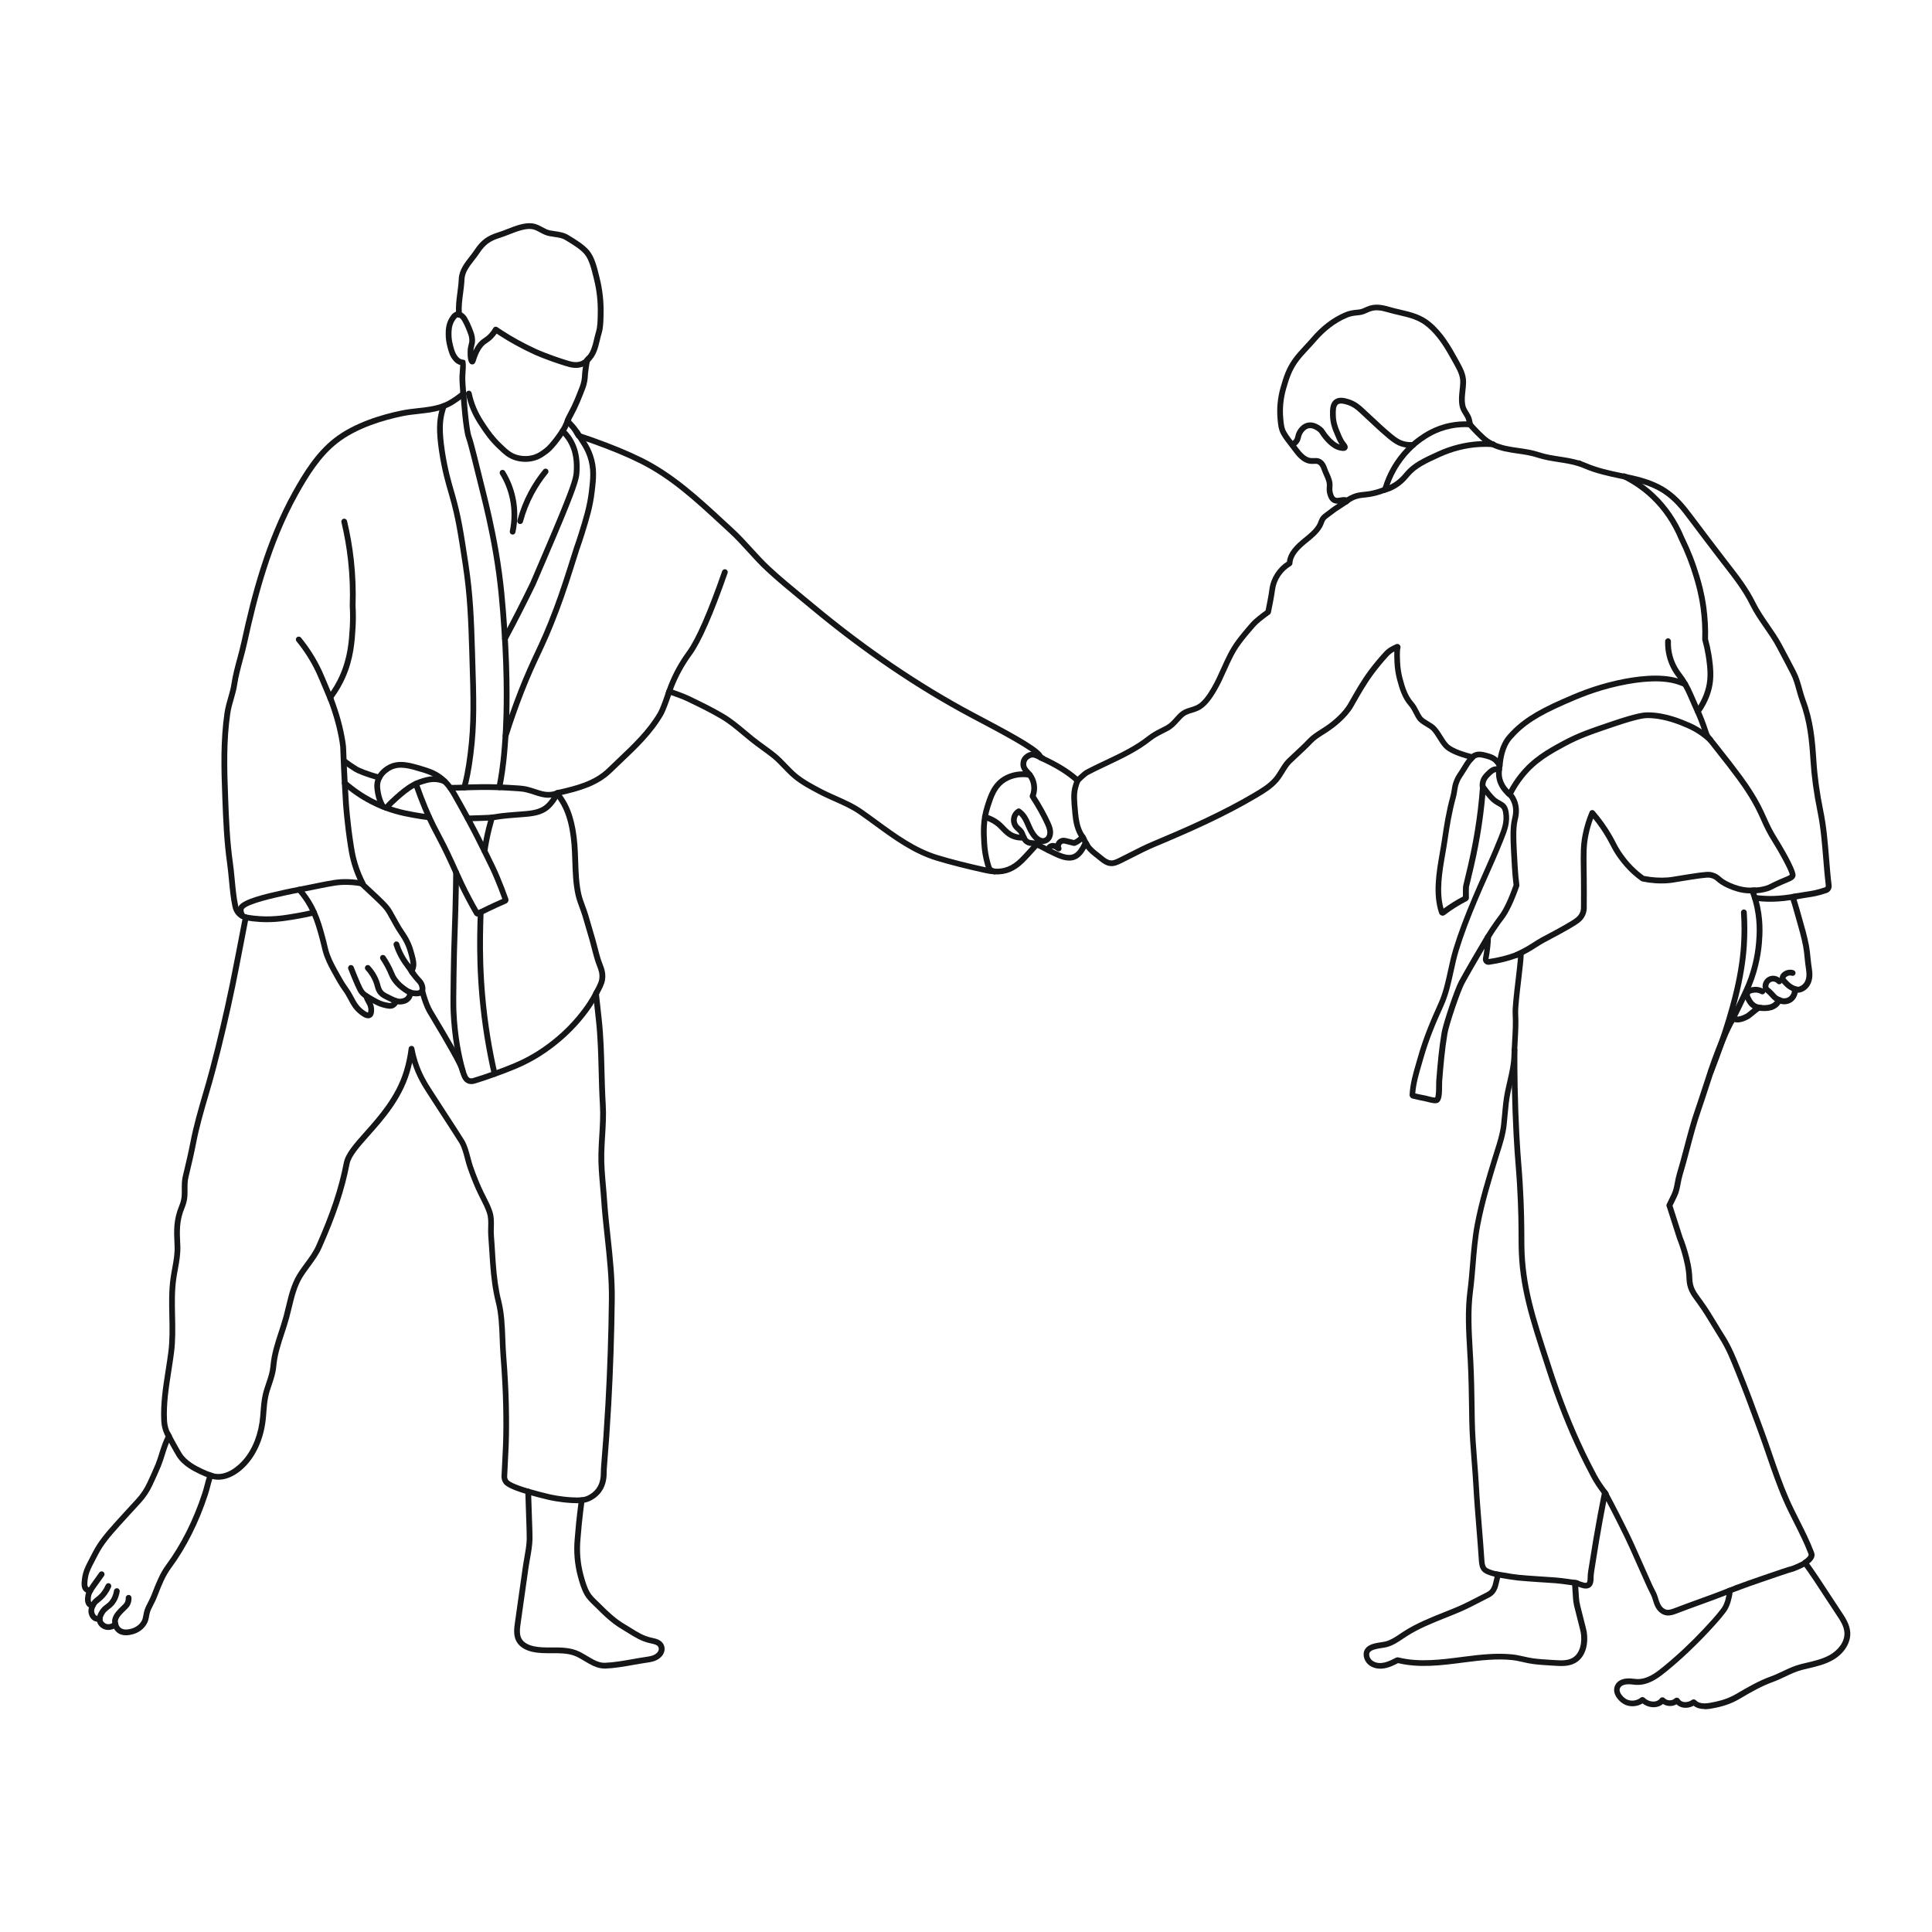 <?xml version="1.0" encoding="UTF-8"?>
<svg id="_judo" data-name=" judo" xmlns="http://www.w3.org/2000/svg" viewBox="0 0 1004.73 1004.73">
  <defs>
    <style>
      .cls-1 {
        fill: #151617;
      }
    </style>
  </defs>
  <g>
    <path class="cls-1" d="M314.31,867.72c-3.85,0-7.19-2-10.43-3.94-1.79-1.07-3.47-2.08-5.16-2.71-3.63-1.35-7.56-1.33-11.72-1.32-3.24.01-6.59.03-9.86-.65-2.82-.59-6.58-2-8.49-5.36-1.82-3.21-1.27-7.08-.87-9.9l4.11-29.04c.22-1.57.51-3.19.79-4.75.56-3.17,1.14-6.45,1.24-9.55.05-1.8-.15-7.39-.34-12.8-.12-3.26-.23-6.48-.29-8.84-.03-1.04-.05-2.08-.09-3.12-.03-.83.62-1.52,1.45-1.55.83-.06,1.52.62,1.55,1.45.04,1.05.06,2.1.09,3.15.06,2.35.17,5.56.29,8.81.2,5.45.4,11.09.34,13-.1,3.32-.7,6.71-1.29,9.98-.27,1.54-.55,3.12-.77,4.64l-4.11,29.03c-.44,3.11-.71,5.85.51,8,1.35,2.39,4.28,3.44,6.49,3.91,2.96.61,6,.6,9.23.59,4.24-.02,8.63-.04,12.78,1.51,1.95.73,3.83,1.85,5.65,2.95,3.11,1.86,6.05,3.64,9.17,3.51,4.57-.17,9.38-1.02,14.02-1.84,2.32-.41,4.71-.84,7.04-1.17,2.8-.4,4.9-.82,6.28-2.46.64-.76.85-1.72.56-2.5-.47-1.27-1.94-1.67-4.12-2.14l-.39-.08c-4.41-.97-7.94-3.18-11.35-5.31-1.04-.65-2.09-1.31-3.17-1.94-4.96-2.89-9.19-6.87-13.03-10.74-.5-.5-1.02-1-1.55-1.51-1.78-1.7-3.61-3.46-4.83-5.6-1.68-2.96-2.69-6.48-3.51-9.54-1.71-6.36-2.27-12.96-1.66-19.63.1-1.14.2-2.29.3-3.43.26-3.1.53-6.3.94-9.4.11-.82.86-1.4,1.69-1.29.82.11,1.4.86,1.29,1.69-.4,3.02-.67,6.19-.93,9.25-.1,1.16-.19,2.31-.3,3.46-.58,6.32-.05,12.57,1.57,18.59.77,2.89,1.72,6.19,3.22,8.84,1,1.77,2.68,3.37,4.3,4.92.55.52,1.09,1.04,1.6,1.56,3.69,3.72,7.75,7.55,12.41,10.26,1.11.65,2.19,1.32,3.26,1.99,3.34,2.09,6.49,4.07,10.39,4.92l.38.08c2.21.47,5.25,1.12,6.32,4.04.66,1.79.24,3.89-1.09,5.47-2.23,2.64-5.51,3.12-8.15,3.5-2.28.33-4.65.75-6.94,1.15-4.74.84-9.65,1.71-14.43,1.88-.13,0-.27,0-.4,0Z"/>
    <path class="cls-1" d="M540.19,441.08c-.25,0-.51-.06-.74-.2l-.58-.33c-.68-.39-1.53-.59-2.59-.62-1.6-.05-3.15-.78-4.14-1.95-.75-.88-1.15-1.91-1.5-2.81-.27-.68-.52-1.32-.87-1.81-.29-.4-.7-.77-1.14-1.17-.46-.41-.93-.83-1.35-1.36-1.24-1.53-1.77-3.59-1.43-5.53.35-1.96,1.51-3.66,3.18-4.66.51-.31,1.16-.28,1.65.07,3.05,2.19,4.27,5.01,5.46,7.75.91,2.11,1.78,4.09,3.45,5.88.52.55,2.33,2.26,3.9,1.21.46-.31.83-.85,1-1.48.44-1.6-.08-3.23-1.04-5.34-1.94-4.24-4.4-8.64-7.73-13.84-.27-.42-.31-.94-.12-1.4,1.36-3.16.8-7.08-1.38-9.74-.27-.33-.57-.65-.87-.97-1.42-1.53-3.19-3.43-2.54-6.76.3-1.57,1.25-2.96,2.66-3.91,2.04-1.38,3.92-1.54,6.31-.52l3.05,1.39c.75.34,1.09,1.23.74,1.99-.34.75-1.23,1.09-1.99.74l-3.01-1.38c-1.42-.6-2.23-.54-3.42.26-.75.5-1.24,1.22-1.39,2-.34,1.75.42,2.67,1.79,4.14.34.36.68.73.99,1.11,2.7,3.29,3.51,8.04,2.12,12.06,3.2,5.05,5.6,9.37,7.52,13.57.98,2.13,1.96,4.64,1.21,7.38-.36,1.33-1.15,2.46-2.22,3.18-1.13.76-2.4,1-3.68.77.28.45.31,1.04.03,1.54-.28.48-.78.76-1.3.76ZM529.78,423.82c-.51.54-.85,1.22-.99,1.99-.19,1.09.11,2.26.8,3.12.28.35.65.67,1.03,1.02.51.46,1.08.98,1.56,1.63.58.8.93,1.69,1.24,2.48.29.75.57,1.47,1,1.96.46.54,1.19.87,1.95.9.65.02,1.26.09,1.83.21-.27-.23-.54-.49-.8-.76-2.04-2.16-3.05-4.49-4.02-6.74-.97-2.24-1.83-4.21-3.59-5.81Z"/>
    <path class="cls-1" d="M545.33,443.74c-.83,0-1.5-.67-1.5-1.5v-.79c0-.08,0-.16.02-.24.32-1.98,2.38-3,4.11-2.81.37.04.71.12,1.03.23.08-.23.17-.45.29-.67.67-1.23,1.95-2.09,3.34-2.25,1-.11,1.93.14,2.67.34.62.17,1.22.31,1.82.45.47.11.93.22,1.41.34,1.29-.59,2.42-1.49,3.29-2.61.32-.4.82-.63,1.33-.57.51.05.96.35,1.19.81l1.09,2.14,1.25,2.23c.4.72.15,1.64-.58,2.04-.72.41-1.64.15-2.04-.58l-1.43-2.58c-1.01.89-2.18,1.6-3.44,2.1-.3.12-.63.14-.95.05-.62-.17-1.22-.31-1.82-.45-.63-.15-1.27-.3-1.92-.48-.55-.15-1.12-.31-1.55-.26-.42.05-.83.33-1.03.69-.2.37-.21.87-.02,1.24.31.62.16,1.36-.36,1.81-.52.45-1.28.49-1.84.09l-.37-.26c-.62-.45-1.16-.84-1.69-.89-.37-.03-.73.15-.81.27v.59c0,.83-.67,1.5-1.5,1.5Z"/>
    <path class="cls-1" d="M110.09,769.01c-.15,0-.3-.02-.45-.07-.19-.06-.38-.13-.57-.2-1.94-.69-3.68-1.41-5.17-2.13-3.33-1.61-8.89-4.31-12.01-9.32-.53-.86-2.06-3.49-3.54-6.2-.71-1.3-1.33-2.45-1.83-3.4l-.63-1.2c-.04-.08-.07-.15-.1-.23-.05-.16-.08-.33-.08-.49,0-.83.67-1.5,1.5-1.5.62,0,1.15.38,1.38.91l.59,1.13c.48.93,1.09,2.06,1.8,3.34,1.46,2.67,2.95,5.24,3.46,6.06,2.66,4.27,7.73,6.73,10.77,8.2,1.39.67,3.04,1.35,4.89,2.01.16.06.3.11.44.16.79.25,1.23,1.09.99,1.88-.2.64-.79,1.05-1.43,1.05Z"/>
    <path class="cls-1" d="M56.31,847.67c-.77,0-1.52-.14-2.24-.43-.42-.16-2.67-1.12-3.49-3.54-.21-.62-.29-1.25-.25-1.89.05-1.38.62-2.6,1.24-3.7,1.05-1.89,2.26-2.8,3.32-3.61.72-.54,1.4-1.05,2.09-1.88,1.17-1.41,1.94-3.23,2.3-5.41.13-.82.91-1.38,1.72-1.24.82.13,1.37.9,1.24,1.72-.44,2.72-1.44,5.03-2.96,6.85-.92,1.1-1.81,1.77-2.59,2.36-.99.74-1.76,1.33-2.5,2.66-.4.72-.83,1.57-.86,2.39-.02.29.02.54.1.79.4,1.18,1.72,1.69,1.74,1.7,1.13.45,2.15.1,2.48-.02.51-.18.97-.45,1.35-.81.61-.56,1.56-.53,2.12.08.56.61.53,1.56-.08,2.12-.69.64-1.5,1.13-2.41,1.45-.79.27-1.57.41-2.32.41Z"/>
    <path class="cls-1" d="M51.22,843.44c-.95,0-1.86-.24-2.62-.69-.84-.5-1.94-1.53-2.44-3.56-.39-1.59-.13-3.26.77-4.98.04-.1.12-.23.19-.36l.05-.1c.9-1.59,1.91-2.38,2.89-3.15.3-.24.62-.49.95-.77,1.62-1.41,2.97-3.29,3.99-5.61.34-.76,1.22-1.1,1.98-.76.76.34,1.1,1.22.76,1.98-1.21,2.72-2.81,4.96-4.77,6.66-.37.32-.72.6-1.07.87-.89.7-1.53,1.2-2.11,2.24l-.06.1c-.04.08-.09.16-.13.25-.59,1.13-.75,2.05-.54,2.93.25,1.03.72,1.49,1.07,1.7.39.23.91.32,1.48.24.82-.12,1.58.46,1.69,1.28.11.82-.46,1.58-1.28,1.69-.27.04-.54.06-.81.06Z"/>
    <path class="cls-1" d="M48.26,836.4c-.91,0-1.71-.24-2.39-.73-2.14-1.55-1.67-4.65-1.49-5.81.2-1.24.59-2.28,1.3-3.5.44-.74.99-1.55,1.57-2.4,1.45-2.08,2.93-4.15,4.4-6.17.49-.67,1.43-.81,2.1-.32.67.49.81,1.43.32,2.1-1.46,1.99-2.93,4.04-4.36,6.1-.65.94-1.1,1.6-1.45,2.21-.53.9-.79,1.58-.93,2.43-.09.61-.38,2.45.28,2.93.15.11.36.16.63.16.83,0,1.5.67,1.5,1.5s-.67,1.5-1.5,1.5Z"/>
    <path class="cls-1" d="M301.64,788.66c-.06,0-.13,0-.19-.01-.82-.11-1.4-.86-1.3-1.68.3-2.33.59-4.67.88-7,.1-.82.85-1.41,1.67-1.3.82.1,1.41.85,1.3,1.67-.29,2.34-.58,4.68-.88,7.01-.1.76-.74,1.31-1.49,1.31Z"/>
    <path class="cls-1" d="M245.06,563.77c-.62,0-1.21-.1-1.77-.31-2.42-.9-3.32-3.4-4.42-7.11-.77-2.59-5.95-11.9-15.42-27.65-.53-.88-.9-1.5-1.07-1.79-.5-.85-2.01-3.44-3.65-9.1-.21-.7-.41-1.48-.62-2.3-.2-.8.29-1.62,1.09-1.82.8-.2,1.62.29,1.82,1.09.2.79.39,1.52.59,2.2,1.02,3.52,2.15,6.36,3.36,8.42.17.28.54.9,1.06,1.77,6.21,10.33,14.6,24.52,15.73,28.35.96,3.25,1.56,4.77,2.59,5.15.46.17,1.03.16,1.67-.03,3.48-1.05,6.99-2.22,10.43-3.48l.1-.04c7.35-2.69,13.16-4.82,19.82-8.62,3.83-2.18,11.39-6.99,18.95-14.64,6.78-6.87,10.67-13.1,12.03-15.46.69-1.19,1.24-2.23,1.69-3.09.38-.73,1.29-1.02,2.02-.63.73.38,1.02,1.29.63,2.02-.46.89-1.03,1.96-1.75,3.2-1.41,2.46-5.47,8.95-12.5,16.07-7.81,7.91-15.63,12.88-19.59,15.14-6.87,3.92-13.08,6.2-20.27,8.83l-.1.04c-3.49,1.28-7.06,2.46-10.59,3.53-.63.19-1.24.28-1.82.28Z"/>
    <path class="cls-1" d="M216.58,518.15c-.76,0-1.44-.1-1.86-.16-2.59-.39-4.31-1.67-5.96-2.91-1.02-.77-2.91-2.2-4.7-4.71-1.03-1.45-1.47-2.51-1.99-3.73-.39-.91-.82-1.95-1.62-3.45-1-1.88-1.93-3.34-2.54-4.23-.47-.68-.29-1.62.39-2.09.68-.46,1.62-.29,2.08.39.65.95,1.65,2.51,2.71,4.52.85,1.62,1.34,2.76,1.73,3.68.5,1.19.84,1.98,1.67,3.16,1.52,2.13,3.17,3.38,4.06,4.05,1.48,1.11,2.76,2.07,4.58,2.34,2.16.31,2.77-.04,2.95-.28.14-.19.3-.72-.2-2.1-.26-.72-.61-1.1-1.37-1.94-.29-.31-.61-.67-.98-1.1-1-1.17-1.89-2.36-2.75-3.66-.29-.45-.33-1.02-.08-1.5.37-.73.61-1.44.73-2.2.09-.54.26-1.54-.84-5.48l-.03-.12c-.58-2.04-.93-3.26-1.65-4.94-1.13-2.6-2.33-4.36-3.2-5.64l-.16-.24c-1.09-1.6-1.95-2.99-2.71-4.38-1.92-3.51-2.62-4.76-3.48-6.22-1.4-2.39-2.79-3.81-6.74-7.55-2.73-2.59-5.27-4.96-7.6-7.11-.61-.56-.64-1.51-.08-2.12.56-.61,1.51-.64,2.12-.08,2.33,2.16,4.89,4.54,7.63,7.13,3.84,3.64,5.61,5.37,7.27,8.22.87,1.49,1.58,2.75,3.52,6.29.71,1.3,1.53,2.61,2.56,4.13l.16.24c.89,1.3,2.23,3.28,3.48,6.14.8,1.86,1.19,3.24,1.78,5.32l.04.13c1.07,3.81,1.14,5.47.91,6.79-.13.75-.34,1.5-.64,2.23.64.93,1.32,1.81,2.05,2.67.35.4.65.74.92,1.03.85.93,1.52,1.66,1.98,2.94.28.76,1.12,3.08-.2,4.89-.98,1.34-2.59,1.64-3.93,1.64Z"/>
    <path class="cls-1" d="M207.83,522.38c-.83,0-1.6-.13-2.43-.41-.98-.32-2.05-.84-3.4-1.49-2.39-1.16-3.71-1.8-4.81-2.94-1.44-1.5-1.85-2.96-2.28-4.51-.19-.67-.38-1.35-.67-2.14-.84-2.28-2.22-4.47-4.08-6.52-.56-.61-.51-1.56.1-2.12.61-.56,1.56-.51,2.12.1,2.12,2.33,3.7,4.85,4.68,7.5.33.9.55,1.68.75,2.37.4,1.43.64,2.29,1.56,3.24.69.72,1.71,1.23,3.95,2.32,1.25.6,2.23,1.08,3.03,1.34.56.19,1.04.27,1.55.26,1.86-.03,2.8-.68,3.25-1.22.11-.13.44-.52.55-1.08.05-.26.05-.52,0-.78-.15-.81.38-1.6,1.2-1.75.82-.15,1.6.38,1.75,1.2.12.64.12,1.29-.01,1.92-.18.88-.58,1.69-1.2,2.42-.85,1.01-2.5,2.24-5.5,2.28h-.1Z"/>
    <path class="cls-1" d="M202.78,524.58c-.97,0-1.98-.23-3.08-.48-2.04-.47-3.93-1.28-6.55-2.79-1.45-.84-2.64-1.53-3.57-2.14-.88-.58-1.51-1.08-2.02-1.63-.98-1.02-1.78-2.16-4.68-9.22-.74-1.81-1.34-3.32-1.76-4.4-.3-.77.08-1.64.85-1.94.77-.3,1.64.08,1.94.85.42,1.07,1.01,2.57,1.74,4.36,2.67,6.53,3.4,7.59,4.07,8.29.36.38.82.74,1.5,1.19.86.57,2.01,1.23,3.42,2.05,2.9,1.68,4.46,2.18,5.72,2.47,1.85.42,2.67.56,3.24.2.37-.24.66-.66.85-1.27.25-.79,1.09-1.23,1.88-.99.79.25,1.23,1.09.99,1.88-.4,1.3-1.11,2.28-2.1,2.91-.78.5-1.59.68-2.44.68Z"/>
    <path class="cls-1" d="M191.45,529.56c-1.78,0-3.61-1.46-4.6-2.24-2.95-2.35-4.35-5-5.47-7.13l-.19-.36c-1.4-2.63-2.01-3.49-2.79-4.59-.89-1.24-1.89-2.65-4.2-6.77-2.71-4.86-4.05-7.27-5.35-10.71-.86-2.31-1.16-3.57-1.56-5.32-.25-1.09-.57-2.45-1.11-4.45l-.03-.11c-1.14-4.15-2.32-8.44-4.23-12.71-.52-1.17-1.11-2.34-1.74-3.5-1.55-2.81-3.45-5.52-5.65-8.03-.54-.62-.48-1.57.14-2.12.62-.54,1.57-.48,2.12.14,2.34,2.68,4.36,5.56,6.02,8.56.67,1.23,1.3,2.48,1.85,3.72,2,4.48,3.21,8.88,4.38,13.14l.03.11c.56,2.06.88,3.45,1.14,4.57.39,1.69.65,2.81,1.44,4.94,1.22,3.23,2.52,5.58,5.13,10.25,2.25,4.04,3.21,5.37,4.05,6.55.81,1.14,1.51,2.12,3,4.92l.2.37c1.04,1.98,2.23,4.22,4.67,6.17,1.71,1.36,2.42,1.58,2.68,1.6.08-.18.26-.73.15-2.03-.11-1.12-.5-1.84-1.05-2.83-.18-.32-.36-.66-.55-1.02-.38-.77-.7-1.52-.95-2.3-.26-.79.17-1.63.95-1.89.79-.26,1.63.17,1.89.96.21.64.47,1.26.78,1.89.16.32.33.63.49.92.61,1.11,1.25,2.25,1.41,3.99.22,2.54-.32,4.2-1.62,4.94-.46.27-.95.38-1.44.38Z"/>
    <path class="cls-1" d="M214.61,507.46c-.48,0-.96-.23-1.25-.67l-2.32-3.47c-.46-.69-.28-1.62.41-2.08.69-.46,1.62-.28,2.08.41l2.32,3.47c.46.69.28,1.62-.41,2.08-.26.17-.55.25-.83.25Z"/>
    <path class="cls-1" d="M212.29,503.99c-.44,0-.87-.19-1.17-.56-1.37-1.71-2.6-3.55-3.65-5.48-1.11-2.03-2.03-4.18-2.74-6.39-.25-.79.18-1.63.97-1.89.79-.26,1.63.18,1.89.97.65,2.03,1.5,4,2.52,5.87.96,1.77,2.09,3.46,3.36,5.03.52.65.42,1.59-.23,2.11-.28.22-.61.33-.94.33Z"/>
    <path class="cls-1" d="M126.03,477.86c-.55,0-1.08-.3-1.34-.83-1.29-2.6-1.4-4.65-.31-6.1,2.53-3.38,13.19-5.95,22.97-8.1l1.55-.34c1.63-.36,2.02-.44,3.14-.65.68-.13,1.64-.31,3.32-.65,1.52-.3,3.64-.72,6.7-1.34l1.86-.38c8.39-1.71,11.87-2.41,16.87-2.28,1.76.05,3.51.19,5.21.41-3.48-7.56-4.49-13.95-4.98-17.07-1.99-12.56-2.64-22.81-2.64-22.92-1.02-16.73-1.23-23.31-1.33-26.47-.08-2.59-.09-2.99-.4-4.92-1.2-7.52-3.23-14.81-6.37-22.94-.19-.48-.11-1.03.2-1.45,2.53-3.35,4.65-6.92,6.28-10.62,4.21-9.5,4.72-18.03,5.13-24.88.22-3.78.22-7.55,0-11.21,0-.05,0-.1,0-.14.28-7.79-.02-15.68-.87-23.43-.74-6.71-1.91-13.42-3.47-19.96-.19-.81.3-1.61,1.11-1.81.8-.2,1.61.3,1.81,1.11,1.59,6.66,2.78,13.5,3.54,20.33.86,7.87,1.16,15.88.89,23.79.23,3.75.23,7.62,0,11.5-.4,6.72-.95,15.93-5.38,25.92-1.62,3.66-3.68,7.2-6.13,10.54,3.05,8.03,5.04,15.28,6.24,22.78.34,2.12.36,2.66.44,5.29.1,3.15.31,9.7,1.33,26.38,0,.1.64,10.21,2.61,22.63.49,3.11,1.51,9.57,5.13,17.1.35.72.65,1.31.85,1.71.27.51.22,1.13-.13,1.59-.35.46-.93.68-1.5.57-.77-.16-1.67-.31-2.6-.44-1.63-.22-3.32-.36-5.02-.41-4.66-.11-7.8.51-16.2,2.22l-1.86.38c-3.07.62-5.19,1.04-6.72,1.34-1.69.34-2.65.52-3.34.65-1.09.21-1.47.28-3.05.63l-1.56.34c-5.23,1.15-19.14,4.2-21.21,6.97-.25.34-.23,1.3.6,2.96.37.74.07,1.64-.67,2.01-.21.11-.44.16-.67.16Z"/>
    <path class="cls-1" d="M172.04,365.2c-.59,0-1.15-.35-1.39-.93-.05-.11-4.73-11.42-6.14-14.43-2.73-5.81-6.2-11.3-10.31-16.33-.52-.64-.43-1.59.21-2.11.64-.52,1.59-.43,2.11.21,4.27,5.22,7.87,10.92,10.71,16.95,1.44,3.07,6,14.09,6.2,14.56.32.77-.05,1.64-.81,1.96-.19.08-.38.11-.57.11Z"/>
    <path class="cls-1" d="M138.79,479.57c-1.18,0-2.4-.03-3.67-.11-2.49-.14-5.04-.44-7.57-.89-.82-.14-1.36-.92-1.22-1.74.14-.82.92-1.36,1.74-1.22,2.42.43,4.85.71,7.23.85,7.5.44,13.2-.57,19.8-1.73,2.56-.45,5.2-1,7.84-1.63.8-.19,1.61.3,1.81,1.11.19.81-.3,1.62-1.11,1.81-2.7.64-5.39,1.21-8.02,1.67-5.46.96-10.66,1.88-16.83,1.88Z"/>
    <path class="cls-1" d="M886.44,888.78c-2.06,0-4.04-.43-5.7-1.73-1.7.95-3.78,1.31-5.64.94-1.27-.25-2.38-.83-3.22-1.66-2.14,1.24-4.98,1.17-7.07-.2-1.13.99-2.6,1.58-4.27,1.69-2.26.15-4.59-.58-6.34-1.96-2.7,1.66-6.18,1.95-9.04.7-2.94-1.29-6.62-5.27-5.57-9.1,1-3.61,4.72-5.22,10.21-4.42,1.73.26,3.49.17,5.09-.26,3.79-1.02,6.98-3.46,10.19-6.08,7.28-5.96,14.35-12.59,21-19.71,3.13-3.36,6.31-6.76,9.02-10.35.99-1.31,1.45-2.48,2.04-4.13.11-.33.45-1.76.73-3.03-4.57,1.79-9.23,3.48-13.76,5.12-4,1.45-8.14,2.95-12.12,4.49-1.52.57-3.38,1.26-5.35,1-2.38-.32-4.55-2.04-5.81-4.59-.55-1.1-.89-2.21-1.21-3.28-.32-1.04-.61-2.01-1.08-2.92l-.42-.82c-.47-.9-.95-1.83-1.39-2.79l-9.23-20.7c-3-6.72-8.97-18.37-12.13-24.36-1.32,6.77-2.57,13.61-3.72,20.39-.74,4.37-1.39,8.39-1.98,12.28-.1.62-.2,1.25-.3,1.88-.22,1.3-.44,2.64-.57,3.93-.03.34-.03.75-.04,1.17-.01,1.88-.04,5.39-3.61,5.83-1.24.16-2.75-.38-4.22-.89-.06-.02-.12-.04-.17-.06l.36,5.55c.1,1.56.34,3.08.73,4.54,3.11,12.14,3.25,12.92,3.29,13.18.93,5.5-.04,13.08-5.85,16.36-3.19,1.8-6.93,1.73-10.49,1.5l-2.12-.13c-3.14-.19-6.38-.38-9.53-.8-1.76-.23-3.51-.62-5.21-1.01-1.87-.42-3.81-.86-5.71-1.05-7.87-.78-15.84.09-24,1.14l-1.4.18c-11.15,1.45-22.68,2.94-33.77.28-2.07,1.07-3.97,1.99-6.09,2.51-3.73.91-7.2.21-9.53-1.92-1.13-1.04-1.9-2.43-2.18-3.93-.29-1.6-.03-2.99.79-4.13,1.71-2.4,5.34-2.96,8.26-3.4.89-.13,1.73-.26,2.32-.42,2.66-.71,5-2.28,7.48-3.95.59-.39,1.17-.79,1.76-1.17,6.55-4.23,13.81-7.14,20.85-9.95,2.55-1.02,5.19-2.07,7.74-3.17,3.34-1.44,6.64-3.15,9.84-4.81,1.57-.81,3.13-1.62,4.7-2.41,1.62-.81,2.38-1.67,3.12-3.56.14-.39.72-2.81,1.15-4.61-2.39-.59-5.26-1.55-6.46-2.95-1.49-1.74-1.65-4.06-1.76-5.76-.36-5.6-.83-11.27-1.27-16.75-.57-7.04-1.17-14.33-1.56-21.57-.24-4.36-.59-8.79-.92-13.07-.54-6.94-1.11-14.11-1.23-21.2l-.08-5.4c-.12-8.24-.25-16.75-.67-25-.1-1.95-.21-3.91-.33-5.87-.59-10.21-1.2-20.77.15-31.16.6-4.58.98-9.28,1.35-13.82.56-6.84,1.14-13.91,2.46-20.86,2.3-12.09,6.01-24.18,9.28-34.84.32-1.05.66-2.1.99-3.15,1.42-4.47,2.89-9.1,3.42-13.78.2-1.74.35-3.49.51-5.23.36-4.02.73-8.18,1.59-12.25.33-1.56.68-3.07,1.02-4.56,1.1-4.78,2.15-9.29,2.28-14.34.03-.86.05-1.7.1-2.55.07-1.53.15-2.97.23-4.41.27-4.66.54-9.49.27-14.17-.19-3.11.7-10.65,1.56-17.94.52-4.38,1.01-8.58,1.22-11.37-.08.03-.17.06-.25.09-4.71,1.73-9.24,2.85-14.71,3.65-.91.14-1.84-.18-2.48-.85-.65-.68-.94-1.64-.77-2.56.32-1.74.57-3.39.77-4.96-3.43,5.83-8.61,14.76-10.5,18.31-2.14,4.01-7.95,21.17-8.74,25.86-1.38,8.1-2.09,16.38-2.76,24.85-.04.45-.04,1.2-.04,2.07,0,4.63-.16,7.98-2.09,9-1.24.64-3.23.2-5.91-.5-.48-.12-.89-.23-1.16-.28-2.15-.4-4.26-.86-6.27-1.37-.89-.22-1.51-1.05-1.47-1.98.31-5.84,1.9-11.27,3.44-16.51.33-1.11.65-2.23.97-3.35,2.85-10.12,6.94-19.61,10.55-27.56,2.47-5.41,3.72-11.14,5.04-17.21.81-3.73,1.65-7.58,2.8-11.32,2.47-8.04,5.63-16.49,10.27-27.4,1.7-4,3.49-8.04,5.22-11.95,2.6-5.86,5.29-11.93,7.7-17.97l.17-.42c1.82-4.56,3.25-8.17,2.48-12.89-.38-2.32-1.02-2.68-2.72-3.64-.67-.38-1.43-.8-2.3-1.42-1.37-.97-2.94-2.79-4.22-4.41-1.19,13.86-3.64,28.3-7.32,42.97-.17.9-.42,1.85-.65,2.77-.19.74-.38,1.48-.54,2.23-.07.49-.13,4.44-.04,5.49.08.75-.34,1.51-1.06,1.87-4.01,2.04-7.86,4.47-11.42,7.21-.48.38-1.14.5-1.74.32-.6-.18-1.08-.64-1.28-1.23-3.38-9.96-1.4-21.33.35-31.37.42-2.42.82-4.71,1.14-6.92,1.04-7.25,2.3-15.03,4.45-22.73.24-.88.4-1.87.56-2.92.22-1.42.45-2.89.94-4.24.81-2.28,1.48-3.38,2.93-5.53.55-.81,1.05-1.64,1.54-2.45.83-1.37,1.69-2.78,2.76-4.11-4.34-1.23-9.71-3.1-12.19-5.83-1.29-1.43-2.29-3.03-3.26-4.59-.95-1.52-1.84-2.96-2.97-4.19-.75-.82-2-1.56-3.21-2.28-1.6-.95-3.25-1.94-4.28-3.34-.81-1.1-1.4-2.26-1.97-3.39-.71-1.39-1.37-2.7-2.44-3.93-3.42-3.92-4.83-8.46-6.19-13.55-.78-2.96-1.25-6-1.37-9.04l-.02-.38c-.1-2.23-.13-3.97-.07-5.3-1.14.62-2.09,1.31-3.08,2.39-2.63,2.85-5.13,5.87-7.44,8.95-3.89,5.18-6.97,10.6-10.23,16.35l-.52.92c-3.54,6.21-10.41,11.18-12.43,12.55-1.04.73-2.08,1.39-3.09,2.02-2.16,1.36-4.19,2.64-6.01,4.57-2.19,2.33-4.53,4.49-6.78,6.58-1.31,1.21-2.62,2.43-3.92,3.69-1.41,1.37-2.47,3.1-3.59,4.93-1.01,1.65-2.05,3.35-3.42,4.91-3.16,3.58-6.91,5.8-10.88,8.16l-.39.23c-7.63,4.51-16.14,8.97-26.01,13.62-9.12,4.29-18.3,8.21-26.86,11.8-3.88,1.64-7.65,3.56-11.29,5.42-1.94.99-3.95,2.02-5.96,2.99-1.52.74-3.42,1.65-5.52,1.55-2.39-.14-4.32-1.52-5.74-2.7-.67-.56-1.35-1.09-2.01-1.61-1.81-1.41-3.68-2.86-5.16-4.82-3.12,5.53-6.96,8.03-14.63,4.88-1.15-.48-2.94-1.32-5.45-2.58-2.03-1.03-4-2.06-5.15-2.67-1.62,1.81-5.29,5.88-7.13,7.67-4.66,4.55-9.36,6.44-15.25,6.12-1.47-.07-3.02-.29-4.74-.67-9.95-2.19-18.25-4.3-25.39-6.45-12.16-3.68-22.45-11.2-32.39-18.47-2.53-1.85-5.16-3.77-7.75-5.58-4.08-2.85-8.44-4.79-13.05-6.84-2.69-1.2-5.47-2.43-8.19-3.87-4.34-2.29-9.26-4.88-13.19-8.18-1.93-1.62-3.68-3.45-5.38-5.21-1.95-2.04-3.79-3.96-5.92-5.63-1.65-1.3-3.42-2.58-5.12-3.82-1.91-1.39-3.88-2.82-5.76-4.33-1.39-1.11-2.75-2.25-4.11-3.39-3.55-2.98-7.23-6.06-11.27-8.45-5.56-3.3-11.55-6.19-17.34-8.98l-.56-.27c-1.75-.85-5.81-2.33-8.01-3.12v.03c-1.02,3-2.91,8.34-4.19,10.54-5.61,9.62-13.61,17.2-21.35,24.53-1.77,1.68-3.55,3.36-5.3,5.07-7.39,7.22-17.18,9.73-25.99,11.79,4.6,6.15,7.19,14.39,8.09,25.71.23,2.89.33,5.85.42,8.72.19,5.67.38,11.54,1.61,17.05.46,2.04,1.21,4.06,2,6.2.56,1.51,1.14,3.07,1.6,4.64,1.25,4.2,2.48,8.4,3.69,12.61.43,1.5.82,3.03,1.2,4.51.47,1.83.95,3.73,1.51,5.53.31,1.01.66,1.91.99,2.78.98,2.57,1.91,4.99,1.34,8.62-.37,2.3-2.01,5.25-2.9,6.84-.08.15-.16.28-.22.39.19,1.81.99,9.2,1.42,13.06.98,8.92,1.22,18.07,1.44,26.92.15,5.7.3,11.6.65,17.34.34,5.46,0,11.03-.33,16.41-.19,3.08-.38,6.27-.44,9.36-.11,5.53.38,11.07.85,16.44.21,2.43.44,4.94.6,7.44.43,6.39,1.12,12.83,1.8,19.06,1.16,10.68,2.35,21.72,2.21,32.82-.22,18.38-.83,36.72-1.82,54.52-.62,11.23-1.41,22.58-2.34,33.75-.02.25-.02.6-.02,1.01-.01,2.38-.04,6.81-2.87,10.69-2.11,2.89-4.91,4.32-6.02,4.81-1.25.55-2.44.85-3.96,1-1.42.14-3.16.14-5.48,0-6.34-.37-11.2-1.47-12.53-1.79-2.66-.65-6.63-1.63-10.36-2.72-9.31-2.73-11.52-4.51-12.4-5.75-.79-1.11-1.16-2.45-1.09-3.88l.1-1.81c.1-1.92.59-11.64.68-14.05.23-6.25.26-12.92.08-20.97-.17-7.61-.61-15.81-1.38-25.82-.21-2.73-.32-5.59-.42-8.36-.25-6.53-.5-13.29-2.06-19.36-1.43-5.58-2.41-12.4-2.99-20.84-.11-1.63-.21-3.26-.31-4.9-.17-2.85-.36-5.79-.59-8.68-.13-1.6-.08-3.11-.04-4.58.07-2.52.14-4.9-.67-7.37-.81-2.43-1.96-4.71-3.19-7.13-.36-.7-.72-1.41-1.06-2.11-2-4.05-3.88-8.64-5.76-14.03-.53-1.52-.97-3.2-1.4-4.82-.76-2.88-1.54-5.85-2.85-8.12-.63-1.1-6.02-9.4-10.35-16.07-2.63-4.05-5.02-7.74-6.15-9.49l-.32-.5c-2.3-3.58-5.44-8.48-7.73-15.62-.02-.07-.04-.14-.07-.21-.41,1.84-.9,3.66-1.45,5.45-4.3,13.88-13.47,24.2-20.84,32.49-5.08,5.71-9.47,10.64-10.25,14.69-2.62,13.54-6.97,26.59-14.54,43.66-1.58,3.57-3.88,6.69-6.09,9.7-1.39,1.89-2.83,3.85-4.04,5.85-2.81,4.68-4.14,10.24-5.43,15.61-.4,1.68-.82,3.42-1.28,5.11-.8,2.96-1.72,5.76-2.62,8.48-1.85,5.61-3.59,10.91-4.13,17.03-.3,3.4-1.33,6.45-2.33,9.39-.61,1.81-1.25,3.67-1.69,5.57-.7,3.02-.94,6.22-1.17,9.33l-.13,1.69c-.77,9.62-4.14,18.3-9.47,24.45-5.68,6.54-12.52,9.48-18.46,7.99-.45,1.46-.77,2.69-1.08,3.88-.37,1.41-.71,2.75-1.25,4.37-4.68,14.33-11.31,27.52-19.17,38.13-3.04,4.1-4.97,9.05-6.83,13.83l-.26.67c-.86,2.21-1.67,3.77-2.32,5.02-.79,1.52-1.37,2.62-1.72,4.2-.12.53-.2,1-.28,1.44-.26,1.42-.48,2.65-1.44,4.18-2.24,3.59-5.95,4.76-7.04,5.04-1.51.38-5.53,1.4-8.39-1.23-1-.92-1.72-2.18-2.07-3.64-.31-1.29-.28-2.52-.12-3.1.68-2.73,2.86-4.82,4.61-6.51.72-.7,1.41-1.35,1.71-1.82.45-.69.66-1.56.63-2.64-.02-.83.63-1.52,1.46-1.54.01,0,.03,0,.04,0,.81,0,1.48.65,1.5,1.46.05,1.69-.33,3.16-1.12,4.36-.49.75-1.26,1.49-2.15,2.34-1.47,1.42-3.31,3.18-3.79,5.09-.02.11-.07.8.14,1.67.21.89.6,1.6,1.17,2.12,1.67,1.53,4.44.83,5.63.53.58-.15,3.53-1.01,5.23-3.72.65-1.05.79-1.83,1.03-3.13.08-.47.18-.98.3-1.55.44-1.96,1.15-3.34,1.98-4.94.65-1.25,1.39-2.67,2.19-4.73l.26-.67c1.94-4.96,3.94-10.1,7.22-14.52,7.67-10.36,14.14-23.25,18.73-37.28.5-1.54.84-2.83,1.19-4.19.39-1.52.8-3.08,1.47-5.1.08-.4.29-.76.62-1.01.45-.34,1.03-.44,1.57-.26.19.07.33.12.47.17,7.33,2.35,14.14-4.67,16.05-6.87,4.92-5.67,8.02-13.74,8.75-22.72l.13-1.68c.24-3.21.49-6.54,1.24-9.78.47-2.04,1.13-3.98,1.77-5.86.99-2.9,1.92-5.65,2.18-8.69.56-6.46,2.36-11.93,4.26-17.71.88-2.67,1.79-5.44,2.57-8.32.44-1.65.86-3.36,1.25-5.02,1.34-5.59,2.73-11.37,5.77-16.46,1.28-2.13,2.76-4.14,4.19-6.09,2.22-3.02,4.32-5.87,5.77-9.14,7.47-16.85,11.76-29.72,14.33-43.02.94-4.86,5.36-9.83,10.95-16.11,7.18-8.07,16.11-18.12,20.22-31.38,1.2-3.89,2.07-7.93,2.57-12,.09-.73.7-1.29,1.44-1.31.74-.05,1.39.5,1.52,1.23.42,2.3,1,4.6,1.71,6.82,2.17,6.76,5.06,11.28,7.39,14.91l.32.5c1.12,1.75,3.51,5.43,6.14,9.48,4.58,7.05,9.76,15.04,10.44,16.21,1.5,2.62,2.34,5.79,3.15,8.85.43,1.64.84,3.19,1.33,4.6,1.84,5.27,3.68,9.75,5.62,13.7.34.69.69,1.38,1.05,2.08,1.22,2.41,2.49,4.9,3.37,7.55.98,2.97.9,5.73.82,8.4-.04,1.39-.08,2.82.03,4.25.24,2.91.42,5.87.59,8.74.1,1.63.2,3.25.31,4.88.57,8.25,1.52,14.89,2.9,20.3,1.63,6.38,1.9,13.3,2.15,19.99.11,2.87.21,5.58.42,8.25.78,10.06,1.22,18.32,1.39,25.98.18,8.11.16,14.83-.08,21.15-.09,2.44-.59,12.17-.68,14.1l-.1,1.81c-.03.52.05,1.29.54,1.99.39.54,2.22,2.08,10.8,4.6,3.67,1.08,7.59,2.05,10.22,2.69,1.28.31,5.91,1.36,12,1.71,2.13.12,3.78.12,5.03,0,1.48-.14,2.34-.45,3.04-.76.89-.39,3.12-1.53,4.8-3.83,2.26-3.09,2.28-6.75,2.29-8.93,0-.51,0-.94.03-1.25.93-11.14,1.72-22.46,2.34-33.66.99-17.76,1.6-36.06,1.82-54.39.14-10.92-1.05-21.87-2.19-32.46-.68-6.26-1.38-12.73-1.81-19.18-.16-2.47-.38-4.97-.6-7.38-.48-5.44-.98-11.07-.86-16.76.06-3.15.26-6.37.45-9.48.32-5.29.66-10.77.33-16.05-.35-5.79-.51-11.71-.65-17.44-.23-8.79-.46-17.88-1.43-26.67-.46-4.12-1.34-12.26-1.46-13.38-.02-.09-.02-.18-.02-.27,0-.18.03-.37.1-.54h0c.08-.21.19-.42.54-1.05.74-1.32,2.27-4.08,2.55-5.85.44-2.84-.24-4.62-1.18-7.09-.35-.92-.71-1.86-1.05-2.96-.58-1.88-1.07-3.81-1.55-5.68-.37-1.46-.75-2.97-1.17-4.42-1.21-4.2-2.44-8.39-3.68-12.59-.44-1.47-1-2.98-1.54-4.45-.79-2.14-1.61-4.35-2.12-6.59-1.29-5.79-1.49-11.8-1.68-17.61-.09-2.83-.19-5.76-.41-8.58-.93-11.68-3.69-19.82-8.67-25.61h0s-.03-.03-.04-.05c-.04-.04-.08-.09-.11-.14-.05-.07-.19-.27-.27-.58-.02-.07-.03-.14-.04-.21-.09-.87.49-1.64,1.33-1.81.05-.01.1-.02.14-.03l.69-.16c9.18-2.13,18.64-4.34,25.76-11.29,1.76-1.72,3.55-3.41,5.33-5.1,7.58-7.18,15.42-14.61,20.82-23.86.84-1.44,2.27-5.08,3.93-9.98l.42-1.26s.03-.09.05-.15h0c.07-.24.21-.46.38-.63h0s.08-.08.13-.12c0,0,0,0,0,0h0c.13-.1.27-.18.43-.24.33-.12.69-.12,1.02,0,1.2.42,7.31,2.58,9.73,3.75l.55.27c5.85,2.82,11.9,5.74,17.57,9.1,4.26,2.51,8.03,5.68,11.67,8.73,1.34,1.13,2.69,2.25,4.06,3.35,1.82,1.46,3.77,2.88,5.65,4.24,1.73,1.25,3.51,2.55,5.21,3.89,2.29,1.8,4.29,3.89,6.23,5.91,1.71,1.79,3.33,3.47,5.14,4.99,3.69,3.1,8.46,5.61,12.66,7.83,2.63,1.39,5.37,2.6,8.01,3.78,4.54,2.02,9.23,4.1,13.55,7.12,2.62,1.83,5.25,3.75,7.8,5.62,9.74,7.13,19.82,14.49,31.49,18.02,7.06,2.13,15.29,4.22,25.17,6.39,1.55.34,2.94.54,4.23.61,5,.27,9-1.35,13.01-5.27,2.26-2.22,7.46-8.05,7.74-8.37.22-.26.52-.43.85-.49.39-.08.78-.01,1.1.18.06.03.23.12.47.25l.38.2s.07.03.1.05c1.18.62,3.11,1.63,5.08,2.64,2.44,1.22,4.16,2.03,5.24,2.48,6.65,2.73,8.95.61,11.89-5.53.21-.5.74-.89,1.36-.93.62-.06,1.22.27,1.54.82.17.32.33.62.5.85.03.05.07.1.09.15.02.03.03.05.04.08,1.29,1.96,3.13,3.39,5.07,4.9.69.54,1.4,1.09,2.1,1.67,1.06.89,2.47,1.92,3.97,2.01,1.33.09,2.77-.63,4.04-1.25,1.99-.96,3.98-1.98,5.91-2.97,3.69-1.88,7.5-3.83,11.49-5.51,8.53-3.58,17.68-7.48,26.75-11.75,9.79-4.61,18.21-9.02,25.76-13.48l.38-.23c3.76-2.23,7.31-4.34,10.16-7.57,1.2-1.36,2.17-2.95,3.11-4.49,1.17-1.91,2.38-3.89,4.06-5.52,1.31-1.27,2.64-2.5,3.96-3.73,2.22-2.06,4.52-4.19,6.64-6.44,2.08-2.2,4.38-3.65,6.6-5.05.97-.61,1.98-1.25,2.98-1.95,3.9-2.65,8.96-7.08,11.52-11.57l.52-.91c3.31-5.83,6.43-11.34,10.44-16.67,2.37-3.16,4.94-6.25,7.64-9.18,1.91-2.07,3.7-2.99,6.22-4.15.6-.28,1.31-.17,1.81.27.5.44.69,1.12.5,1.75-.17.5-.4,1.99-.17,6.94l.02.4c.12,2.82.55,5.64,1.27,8.39,1.26,4.72,2.55,8.92,5.55,12.35,1.31,1.5,2.09,3.05,2.85,4.54.54,1.06,1.05,2.07,1.71,2.97.67.91,2.06,1.74,3.4,2.54,1.39.83,2.83,1.69,3.88,2.83,1.32,1.44,2.33,3.06,3.31,4.63.94,1.51,1.82,2.93,2.94,4.16,2.47,2.73,9.75,4.69,12.14,5.33.47.12.8.22.96.27.81.23,1.12.94,1.12,1.47,0,.42-.18.82-.49,1.1-.28.26-.55.52-.79.8-.03.04-.06.07-.1.11-1.21,1.34-2.12,2.84-3.08,4.43-.51.83-1.03,1.7-1.62,2.57-1.35,2.01-1.89,2.89-2.59,4.87-.39,1.09-.59,2.35-.8,3.69-.17,1.09-.34,2.21-.64,3.27-2.1,7.54-3.34,15.2-4.37,22.35-.32,2.26-.73,4.56-1.15,7.01-1.6,9.19-3.41,19.54-.91,28.46,3.19-2.35,6.57-4.46,10.08-6.29-.04-1.7,0-5.02.13-5.63.17-.78.37-1.56.56-2.33.23-.92.46-1.79.63-2.68,3.93-15.72,6.45-31.09,7.51-45.76,0-.04,0-.09,0-.13.01-.12.02-.24.03-.36l.02-.23c.05-.62.47-1.14,1.06-1.32,1.04-.31,1.51.32,2.28,1.37,1.07,1.45,3.56,4.83,5.29,6.06.74.53,1.4.9,2.04,1.25,1.93,1.09,3.6,2.02,4.22,5.77.91,5.55-.74,9.69-2.65,14.49l-.17.42c-2.43,6.1-5.13,12.19-7.75,18.08-1.73,3.89-3.52,7.92-5.2,11.9-4.59,10.81-7.72,19.18-10.16,27.11-1.11,3.62-1.93,7.41-2.73,11.08-1.3,5.96-2.64,12.11-5.24,17.82-3.57,7.85-7.6,17.21-10.4,27.13-.32,1.14-.65,2.26-.98,3.38-1.47,5.04-2.87,9.8-3.27,14.95,1.7.41,3.46.79,5.24,1.12.32.06.8.18,1.36.33.82.21,2.92.78,3.71.72.53-1.01.54-4.84.54-6.32,0-.93,0-1.73.05-2.3.67-8.55,1.39-16.9,2.79-25.12.85-4.99,6.77-22.5,9.05-26.77,2.64-4.95,11.61-20.25,13.48-23.33.01-.02.06-.09.07-.11.38-.62.73-1.18,1.58-1.18.4,0,.79.16,1.07.45.28.29.44.68.43,1.08-.09,3.49-.51,7.28-1.29,11.59,5.18-.76,9.49-1.84,13.95-3.47.76-.28,1.53-.58,2.32-.89.46-.18.98-.13,1.4.15.41.28.66.74.66,1.24,0,2.5-.65,8.07-1.34,13.96-.81,6.83-1.72,14.57-1.55,17.41.28,4.86,0,9.77-.27,14.52-.08,1.43-.16,2.86-.23,4.29,0,0,0,.1,0,.11-.04.83-.07,1.65-.1,2.48-.14,5.34-1.22,10-2.36,14.93-.34,1.47-.69,2.97-1.01,4.51-.82,3.89-1.19,7.96-1.54,11.9-.16,1.77-.32,3.54-.51,5.3-.56,4.98-2.08,9.74-3.54,14.35-.33,1.04-.66,2.08-.98,3.12-3.25,10.59-6.94,22.58-9.2,34.52-1.29,6.79-1.86,13.78-2.41,20.54-.37,4.58-.76,9.31-1.37,13.96-1.31,10.12-.71,20.53-.13,30.6.11,1.97.23,3.93.33,5.89.42,8.3.55,16.85.67,25.11l.08,5.4c.12,7,.68,14.13,1.22,21.02.34,4.3.69,8.75.93,13.14.39,7.21.98,14.47,1.56,21.49.45,5.49.91,11.17,1.27,16.79.11,1.65.26,3.09,1.04,4,.47.55,2.35,1.42,5.51,2.13,0,0,.02,0,.03,0,.04,0,.1.02.13.02l.13.03s.1.02.11.02l.14.03c.19.04.32.08.38.1.22.07.42.2.59.36.37.37.54.92.43,1.42-.05.23-1.32,5.75-1.62,6.49-1,2.56-2.28,4.01-4.57,5.15-1.56.78-3.11,1.58-4.66,2.38-3.24,1.68-6.6,3.42-10.04,4.9-2.59,1.11-5.24,2.17-7.81,3.2-6.9,2.75-14.03,5.6-20.33,9.68-.58.37-1.15.76-1.72,1.14-2.57,1.73-5.23,3.52-8.38,4.36-.75.2-1.67.34-2.64.49-2.23.34-5.29.8-6.27,2.17-.21.3-.47.81-.28,1.85.16.86.61,1.67,1.26,2.27,2.15,1.97,5.17,1.61,6.78,1.21,1.87-.46,3.66-1.35,5.64-2.37.51-.27,1.1-.34,1.66-.19,10.59,2.6,21.92,1.13,32.88-.29l1.41-.18c8.34-1.07,16.5-1.97,24.68-1.15,2.09.21,4.12.67,6.08,1.11,1.7.38,3.3.75,4.93.96,3.05.4,6.24.59,9.32.78l2.13.13c3.24.21,6.35.28,8.82-1.12,4.17-2.35,5.19-8.34,4.37-13.24-.06-.34-.56-2.48-3.24-12.94-.43-1.64-.7-3.36-.81-5.1l-.5-7.68s0-.08,0-.12c0-.44.19-.85.52-1.14.33-.28.77-.41,1.21-.34.17.03.36.07.54.12.58.13,1.29.38,2.03.64.92.32,2.31.82,2.85.75.74-.09.96-.5.98-2.88,0-.52.01-1.01.05-1.45.14-1.39.37-2.78.6-4.12.1-.62.2-1.23.3-1.84.6-3.91,1.25-7.95,1.99-12.33,1.38-8.15,2.9-16.38,4.53-24.47,0-.02,0-.04.01-.06.01-.07.03-.15.05-.2.2-.61.78-1.03,1.42-1.03.92,0,1.25.61,1.74,1.53,1.91,3.48,9.96,18.89,13.79,27.48l9.22,20.7c.4.88.84,1.73,1.31,2.63l.43.83c.59,1.15.94,2.3,1.28,3.42.31,1,.59,1.95,1.03,2.83.63,1.28,1.89,2.72,3.52,2.95,1.21.17,2.57-.34,3.88-.83,3.99-1.54,8.14-3.05,12.16-4.5,5.14-1.86,10.45-3.78,15.6-5.85l.4-.16c.63-.24,1.42,0,1.81.56.92,1.32-.93,7.15-.95,7.2-.64,1.78-1.23,3.28-2.47,4.92-2.81,3.71-6.03,7.17-9.16,10.52-6.8,7.28-13.97,14-21.35,20.05-3.47,2.83-6.95,5.48-11.31,6.66-2,.54-4.19.66-6.32.33-1.8-.26-6.09-.58-6.87,2.25-.54,1.97,1.98,4.73,3.88,5.56,2.22.97,4.99.6,6.89-.94.61-.54,1.61-.5,2.23.11,1.2,1.24,3.1,1.95,4.86,1.84.91-.06,2.17-.37,2.99-1.5.3-.41.76-.67,1.27-.69.51-.02,1,.18,1.34.55,1.24,1.3,3.7,1.36,5.03.1.42-.38.94-.53,1.46-.44.51.09.95.4,1.2.86.51.86,1.41,1.2,2.08,1.33,1.39.28,3.03-.12,4.19-1,.69-.51,1.6-.44,2.19.16,2.3,2.42,6.33,1.56,10.22.73,4.24-.91,7.75-2.26,11.15-4.28,5.82-3.43,11.54-6.7,17.63-8.89,2.12-.76,4.18-1.74,6.17-2.68,2.99-1.42,6.08-2.89,9.59-3.75.89-.22,1.78-.43,2.67-.64,4.24-.99,8.62-2.02,12.33-4.15,3.66-2.1,7.81-6.4,7.47-11.62-.23-3.38-2.33-6.5-4.19-9.27-2.04-3.04-4.07-6.16-6.03-9.17-1.84-2.84-3.75-5.77-5.66-8.62-.96-1.43-1.93-2.85-2.91-4.26-.51-.75-2.51-3.54-2.85-4.01-.03-.04-.05-.08-.08-.12-.14-.23-.26-.57-.26-.84,0-.56.31-1.08.81-1.33-.01.01.07-.05.2-.14.03-.02.06-.04.09-.06,1.51-1.06,2.25-2.05,2.31-2.56,0-.11-.13-.48-.18-.61-2.1-5.53-4.78-10.83-7.36-15.96-1.89-3.74-3.84-7.61-5.57-11.57-3.33-7.59-6.08-15.59-8.74-23.32-1.41-4.1-2.87-8.33-4.38-12.44l-1.5-4.07c-3.1-8.42-6.31-17.12-9.76-25.63l-.74-1.83c-2.3-5.73-4.68-11.66-8-16.88-1.3-2.05-2.58-4.17-3.82-6.22-2.44-4.04-4.96-8.22-7.73-12.01l-.73-1c-2.76-3.73-4.93-6.68-5.06-12.29-.2-9.08-4.89-20.54-4.93-20.66-.02-.04-.03-.08-.04-.11l-5.23-16.3c-.26-.46-.29-1.04-.04-1.55.34-.75.75-1.55,1.16-2.37.92-1.82,1.86-3.7,2.33-5.49.28-1.08.49-2.18.71-3.35.28-1.49.58-3.04,1.04-4.56,1.36-4.5,2.6-9.17,3.78-13.68,1.73-6.55,3.51-13.32,5.76-19.79,1.33-3.83,2.6-7.76,3.84-11.55.91-2.81,1.83-5.63,2.77-8.44,0,0,0,0,0-.01,0,0,0-.01,0-.02,1.49-4.4,2.79-7.97,4.07-11.24.42-1.08.86-2.15,1.3-3.23.02-.05.02-.07.04-.1.78-1.91,1.57-3.82,2.38-5.71.74-1.72,2.51-5.19,3.04-6.21l.77-1.48c.21-.4.58-.69,1.03-.78.58-.13,1.03.08,1.36.23.6.27,1.99.9,5.87-1.19.31-.16,1.42-1.08,2.23-1.75,2.56-2.1,3.35-2.69,4.09-2.83.09-.02.19-.03.28-.03.05,0,.17,0,.21,0,1.83.18,3.76.3,5.45-.18,1.63-.47,2.89-1.54,3.28-2.79,0,0,.03-.1.03-.1.14-.43.47-.77.9-.93.42-.16.9-.12,1.29.11.18.11.36.19.56.27,1.19.45,2.66.3,3.72-.4,1.23-.81,1.96-2.41,1.77-3.89-.06-.52.15-1.04.56-1.36.41-.33.96-.42,1.45-.23.21.08.45.12.69.14,1.67.09,3.55-1.31,4.31-3.19.9-2.25.58-4.46.2-7.01-.06-.43-.13-.87-.19-1.3-.17-1.27-.3-2.55-.42-3.78-.19-1.96-.38-3.82-.73-5.69-.89-4.74-2.26-9.48-3.57-14.06-.49-1.71-.98-3.42-1.45-5.13-.29-1.06-.84-2.95-1.82-5.95l-.05-.15c-.05-.16-.08-.33-.08-.5,0-.71.5-1.33,1.2-1.47.04,0,.81-.14,1.81-.31.05-.01.13-.02.18-.03l1.37-.24c.65-.11,1.28-.22,1.76-.31.97-.17,1.83-.3,2.66-.42,2.63-.39,4.9-.73,9.26-2.2.33-.11.54-.44.5-.79-.57-4.71-.96-9.5-1.33-14.12-.65-8.07-1.32-16.41-2.99-24.5-1.91-9.34-3.1-18.04-3.64-26.62-.65-10.19-1.55-20.17-5.39-30.36-.75-2-1.32-4.04-1.87-6.02-.83-3.01-1.62-5.85-3-8.54-2.12-4.13-4.34-8.32-6.5-12.37l-.83-1.57c-1.89-3.54-4.21-6.9-6.46-10.14-2.58-3.73-5.25-7.59-7.34-11.82-3.56-7.23-8.24-13.27-13.2-19.67-.65-.84-1.31-1.69-1.97-2.54-5.64-7.33-11.42-14.95-17.18-22.64-3.65-4.88-7.39-9.57-12.89-13.2-4.29-2.83-9.65-4.9-16.85-6.51-1.29-.28-2.57-.56-3.84-.82-.02,0-.05,0-.07-.01l-1.25-.26c-6.57-1.38-12.77-2.67-19.23-5.44-.9-.39-1.85-.74-2.9-1.08-.04,0-.07-.02-.1-.03-3.33-1.04-6.63-1.55-10.13-2.09-3.63-.56-7.38-1.14-11.11-2.36-3.36-1.11-6.85-1.61-10.21-2.09-4.47-.64-9.08-1.3-13.46-3.4-.03-.01-.07-.03-.1-.04-1.23-.6-2.32-1.24-3.34-1.95-2.84-1.97-7.58-7.16-8.96-8.71-.31-.26-.42-.57-.46-.97-.05-.62-.31-2.47-.89-3.55-.32-.59-.65-1.11-.96-1.61-.86-1.38-1.75-2.81-2.09-4.97-.43-2.68-.15-5.3.12-7.84.15-1.44.3-2.8.32-4.16.06-3.31-1.53-6.2-3.22-9.26l-.45-.82c-3.83-7.01-7.74-13.72-13.55-18.61-4.39-3.71-9.36-4.87-14.62-6.09-1.82-.42-3.7-.86-5.6-1.41-3.75-1.08-6.68-1.73-10.1-.23-.37.16-.68.3-.96.43-1.97.88-2.67,1.14-5.6,1.39-1.74.15-3.36.54-4.81,1.16-5.92,2.52-11.38,6.69-16.24,12.39-1.17,1.37-2.41,2.7-3.61,3.98-2.11,2.26-4.29,4.6-6.06,7.14-2.95,4.24-4.24,8.28-5.75,13.53-1.43,4.99-1.93,10.14-1.47,15.31.24,2.72.43,4.98,1.58,6.98,1.1,1.91,2.56,3.78,3.96,5.58l.22.28c.56.74,1.11,1.45,1.64,2.17,1.94,2.63,4.25,5.45,7.18,5.64.36.02.75,0,1.17-.01.9-.04,1.92-.08,2.95.26,1.84.62,3.23,2.29,4.12,4.97.28.85.66,1.69,1.06,2.57.96,2.14,1.96,4.36,1.72,7.01-.08.86-.12,1.88.09,2.82.78,3.46,1.86,3.26,4.01,2.88,1.35-.24,3.03-.54,4.35.61,0,0,0,0,0,0,.32.25.53.63.57,1.04.05.52-.17,1.02-.59,1.33-.18.14-.37.27-.56.39l-.15.1s-.02.01-.03.02c-.02.02-.04.03-.06.05-.9.62-1.83,1.22-2.77,1.83-1.7,1.09-3.45,2.22-5.02,3.5-.4.33-.87.66-1.34,1-.83.59-1.69,1.2-2.17,1.84-.38.49-.63,1.15-.9,1.85-.24.61-.48,1.24-.84,1.87-1.86,3.27-4.76,5.61-7.57,7.88l-.24.19c-3.81,3.09-7.38,6.53-7.6,10.74-.01.24-.09.48-.21.69l-.08.13c-.13.22-.31.4-.53.53-4.44,2.58-7.59,7.35-8.23,12.44-.44,3.52-1.75,9.9-2.14,11.76-.01.06-.04.18-.06.23-.12.36-.35.65-.66.84l-.04.03c-3.48,2.49-6.19,4.72-7.42,6.11-3.12,3.54-5.51,6.45-7.52,9.16-3.18,4.27-5.28,8.95-7.5,13.91-1.55,3.45-3.15,7.01-5.14,10.4-2.39,4.07-5.37,8.47-9.3,10.28-1.31.61-2.48.96-3.52,1.27-1.9.57-3.39,1.02-5.17,2.86-.51.53-.99,1.07-1.48,1.6-1.54,1.71-3.13,3.48-5.4,4.72-.91.5-1.81.95-2.69,1.39-2.21,1.12-4.3,2.17-6.32,3.77-6.9,5.5-14.88,9.28-22.6,12.93l-2.47,1.17c-2.65,1.26-5.24,2.5-7.77,3.86-.49.26-1.89,1.4-4.38,3.82-.03.03-.07.07-.11.09-.35.28-.8.41-1.23.37-.37-.04-.73-.21-1-.48-4.33-4.02-10.44-7.79-18.62-11.48-.32-.14-.56-.39-.72-.68-.03-.05-.06-.1-.07-.12-.11-.19-.18-.41-.19-.62-1.12-3-21.64-13.84-30.42-18.48-1.57-.83-3.06-1.62-4.41-2.33-28.1-14.97-56.07-33.98-83.13-56.49-1.8-1.5-3.62-2.99-5.43-4.49-5.92-4.87-12.05-9.91-17.76-15.21-3.4-3.15-6.53-6.59-9.55-9.91-3.06-3.36-6.22-6.83-9.62-9.95-1.6-1.47-3.2-2.94-4.79-4.41-13.33-12.32-25.92-23.95-41.99-31.91-7.07-3.5-15.11-6.81-25.28-10.43-1.2-.43-3.56-1.23-5.15-1.76-.67-.22-1.19-.4-1.43-.47-.02,0-.12-.04-.15-.05-.05-.02-.14-.06-.19-.08-.29-.15-.57-.42-.71-.71l-.51-.85c-.26-.43-.59-.98-.88-1.47l-.32-.54c-.41-.68-1.8-2.29-3.71-4.29-.38-.37-.55-.9-.46-1.45,0-.06.02-.11.04-.17.02-.08.07-.23.15-.45l.14-.37c.34-.83.84-1.85,1.52-3.07,2.32-4.2,4.1-8.69,6.02-13.7.76-2,1.13-4.05,1.2-6.64.03-.9.7-5.66,1.09-7.16.12-.44.27-.89.69-1.21,2.68-2.19,3.56-5.85,4.48-9.72.29-1.23.6-2.49.96-3.7.74-2.46.81-5.56.87-8.3l.02-1.05c.15-6.07-.51-12.12-1.99-17.99l-.3-1.22c-.92-3.76-2.18-8.91-4.49-11.66-2.21-2.64-6.11-5.02-9.25-6.93l-.72-.44c-1.77-1.09-3.71-1.37-5.96-1.69-.85-.12-1.74-.25-2.64-.43-1.86-.37-3.37-1.19-4.83-1.98-1.37-.74-2.66-1.45-4.09-1.64-3.45-.48-7.9,1.27-11.82,2.8-1.66.65-3.23,1.27-4.7,1.72-5.14,1.56-7.85,3.58-10.76,7.98-.79,1.2-1.74,2.41-2.65,3.58-2.43,3.12-4.95,6.34-5.09,9.98-.1,2.48-.42,4.94-.73,7.32-.46,3.49-.89,6.79-.69,10.22l.07.79c.08.78-.46,1.52-1.24,1.65-.82.14-1.59-.39-1.72-1.21,0-.04-.02-.12-.02-.16l-.08-.85c-.21-3.76.25-7.35.71-10.83.3-2.31.61-4.7.71-7.05.18-4.61,3.13-8.38,5.73-11.71.91-1.17,1.78-2.28,2.51-3.38,3.31-5.01,6.55-7.42,12.39-9.19,1.35-.41,2.87-1.01,4.48-1.64,4.27-1.67,9.11-3.57,13.33-2.98,1.97.27,3.56,1.14,5.11,1.98,1.32.72,2.56,1.39,3.98,1.67.83.16,1.67.29,2.49.4,2.36.34,4.8.69,7.1,2.1l.72.44c3.32,2.03,7.45,4.55,9.98,7.57,2.76,3.28,4.06,8.6,5.11,12.88l.3,1.21c1.54,6.13,2.24,12.45,2.08,18.79l-.02,1.04c-.06,2.93-.13,6.25-.99,9.1-.34,1.12-.62,2.29-.91,3.53-.97,4.05-1.97,8.24-5.21,11.09-.35,1.43-.95,5.84-.97,6.4-.08,2.89-.52,5.32-1.39,7.62-1.96,5.12-3.78,9.72-6.2,14.09-.68,1.24-1.07,2.06-1.28,2.56,1.39,1.48,2.96,3.23,3.57,4.24l.32.55c.29.49.61,1.03.88,1.47l.29.49c.27.09.65.21,1.08.36,1.6.54,3.98,1.35,5.2,1.78,10.29,3.66,18.42,7.02,25.61,10.57,16.46,8.15,29.79,20.48,42.69,32.4,1.59,1.47,3.18,2.94,4.78,4.4,3.5,3.21,6.71,6.73,9.81,10.14,2.98,3.28,6.07,6.66,9.37,9.73,5.65,5.24,11.74,10.25,17.63,15.1,1.82,1.5,3.64,2.99,5.45,4.5,26.9,22.38,54.7,41.27,82.62,56.15,1.35.72,2.83,1.5,4.4,2.33,20.28,10.72,30.25,16.48,31.8,20.08,7.65,3.5,13.55,7.1,17.97,10.96,1.97-1.86,3.36-3.02,4.16-3.45,2.58-1.38,5.21-2.64,7.89-3.92l2.47-1.17c7.56-3.58,15.39-7.28,22.02-12.56,2.26-1.79,4.48-2.92,6.84-4.11.85-.43,1.72-.87,2.61-1.35,1.82-.99,3.17-2.49,4.6-4.09.5-.56,1.01-1.13,1.55-1.68,2.33-2.41,4.43-3.04,6.47-3.65.98-.29,2-.6,3.12-1.12,3.18-1.46,5.82-5.41,7.97-9.08,1.91-3.25,3.47-6.73,4.98-10.11,2.19-4.88,4.46-9.93,7.83-14.47,2.06-2.77,4.5-5.75,7.68-9.35,1.79-2.02,5.38-4.73,7.58-6.32.49-2.36,1.61-7.91,2-11.04.73-5.77,4.19-11.18,9.1-14.29.59-5.02,4.49-8.82,8.65-12.19l.24-.2c2.59-2.09,5.27-4.26,6.84-7.03.25-.44.44-.94.65-1.48.32-.82.68-1.75,1.31-2.58.76-1,1.86-1.78,2.83-2.47.41-.29.82-.58,1.17-.87,1.54-1.26,3.18-2.34,4.78-3.38-2.06.04-4.51-.74-5.57-5.4-.31-1.36-.24-2.72-.15-3.76.17-1.87-.63-3.64-1.47-5.51-.41-.92-.84-1.87-1.17-2.86-.58-1.73-1.33-2.76-2.24-3.07-.5-.17-1.13-.14-1.86-.11-.48.02-.97.04-1.5.01-4.57-.29-7.71-4.56-9.4-6.85-.52-.7-1.06-1.4-1.6-2.11l-.21-.27c-1.47-1.89-3-3.84-4.2-5.93-1.48-2.57-1.73-5.39-1.96-8.11-.5-5.63.03-11.15,1.57-16.49,1.58-5.53,2.95-9.8,6.17-14.41,1.89-2.72,4.15-5.14,6.33-7.48,1.18-1.26,2.39-2.56,3.52-3.88,5.16-6.06,11-10.5,17.35-13.2,1.75-.74,3.67-1.21,5.73-1.38,2.56-.21,2.92-.37,4.63-1.14.29-.13.61-.27.99-.43,4.32-1.89,8.05-1.07,12.13.1,1.83.53,3.67.96,5.45,1.37,5.62,1.31,10.94,2.54,15.88,6.72,6.2,5.23,10.28,12.2,14.25,19.47l.44.81c1.8,3.27,3.66,6.65,3.59,10.76-.02,1.49-.18,2.99-.34,4.43-.26,2.45-.51,4.76-.14,7.05.24,1.56.88,2.57,1.67,3.85.34.55.7,1.13,1.05,1.78.76,1.42,1.08,3.3,1.19,4.22,2.69,2.98,6.21,6.59,8.2,7.97.87.61,1.8,1.16,2.85,1.67.03.01.06.03.09.04,3.98,1.93,8.2,2.53,12.67,3.17,3.5.5,7.11,1.01,10.73,2.21,3.49,1.15,6.96,1.68,10.63,2.25,3.42.53,6.96,1.07,10.48,2.16.04,0,.08.02.12.03,1.18.38,2.24.77,3.26,1.21,6.19,2.65,12.25,3.92,18.67,5.26l1.2.25s.05,0,.07.01c1.29.27,2.6.55,3.93.84,7.58,1.7,13.25,3.9,17.86,6.94,5.9,3.89,9.82,8.8,13.64,13.9,5.75,7.68,11.53,15.29,17.16,22.61.66.85,1.31,1.7,1.96,2.54,5.06,6.52,9.83,12.68,13.52,20.18,1.99,4.03,4.59,7.8,7.11,11.44,2.29,3.32,4.67,6.74,6.64,10.44l.84,1.57c2.16,4.06,4.39,8.26,6.52,12.41,1.52,2.96,2.39,6.09,3.22,9.11.53,1.91,1.08,3.9,1.78,5.77,3.99,10.57,4.91,20.81,5.58,31.23.52,8.43,1.7,17,3.58,26.2,1.7,8.27,2.38,16.7,3.04,24.86.37,4.6.75,9.35,1.32,14,.22,1.75-.84,3.43-2.51,4-4.62,1.56-7.13,1.93-9.78,2.32-.81.12-1.64.24-2.57.41-.48.09-1.12.2-1.78.31l-1.31.23c-.09.02-.18.04-.27.05,0,0-.01,0-.02,0,.71,2.23,1.14,3.72,1.39,4.62.47,1.7.95,3.39,1.44,5.09,1.34,4.65,2.72,9.46,3.64,14.34.38,2,.57,4.01.76,5.95.12,1.21.24,2.46.41,3.67.06.42.12.84.18,1.26.41,2.74.83,5.56-.38,8.57-1.2,2.97-4.04,5.05-6.86,5.07-.31,1.94-1.42,3.76-3.06,4.84-1.72,1.14-3.95,1.45-5.95.87-.98,1.57-2.63,2.77-4.66,3.36-2.08.59-4.2.5-6.22.31-.59.38-1.92,1.46-2.75,2.15-1.34,1.1-2.18,1.78-2.71,2.07-3.77,2.03-6.05,2.06-7.61,1.62l-.17.32c-1.07,2.07-2.4,4.73-2.95,6.03-.81,1.9-1.6,3.8-2.38,5.71-.02.04-.04.09-.05.12-.4.99-.83,2.05-1.25,3.11-1.26,3.22-2.54,6.75-4.02,11.11,0,0,0,.01,0,.02,0,0,0,0,0,0-.94,2.8-1.85,5.6-2.76,8.41-1.24,3.81-2.52,7.75-3.86,11.61-2.21,6.37-3.98,13.08-5.69,19.58-1.2,4.54-2.43,9.23-3.81,13.78-.41,1.37-.69,2.84-.96,4.26-.22,1.17-.45,2.37-.76,3.55-.55,2.11-1.57,4.13-2.56,6.09-.31.61-.61,1.21-.89,1.81l5.16,16.1c.41,1.01,4.93,12.29,5.13,21.68.1,4.65,1.84,7.01,4.47,10.57l.74,1.01c2.84,3.9,5.4,8.14,7.88,12.23,1.23,2.04,2.5,4.15,3.79,6.17,3.47,5.46,5.9,11.52,8.25,17.37l.73,1.82c3.47,8.56,6.68,17.28,9.79,25.72l1.5,4.06c1.53,4.13,2.99,8.39,4.41,12.5,2.64,7.68,5.37,15.62,8.65,23.09,1.7,3.89,3.64,7.72,5.5,11.42,2.62,5.2,5.33,10.57,7.49,16.24.22.57.45,1.25.36,2.03-.19,1.62-1.5,3.04-2.8,4.09.74,1.03,1.71,2.41,2.06,2.91.99,1.42,1.96,2.85,2.93,4.29,1.92,2.87,3.84,5.81,5.69,8.66,1.95,3.01,3.98,6.11,6.01,9.13,1.96,2.92,4.4,6.56,4.69,10.74.36,5.44-3.16,11.09-8.97,14.42-4.09,2.35-8.69,3.42-13.13,4.47-.88.21-1.77.41-2.64.63-3.22.79-6.04,2.13-9.02,3.55-2.05.97-4.18,1.98-6.44,2.8-5.84,2.1-11.43,5.29-17.11,8.65-3.68,2.18-7.48,3.64-11.96,4.61-2.07.44-4.36.93-6.56.93ZM863.72,885.23s.04.04.06.06c-.02-.02-.04-.04-.06-.06ZM870.98,885.19s.03.05.05.08c-.02-.03-.03-.05-.05-.08ZM855.17,885.17s-.06.05-.09.07c.03-.02.06-.05.09-.07ZM865.74,885.09s0,0,0,.01c0,0,0,0,0-.01ZM726.81,864.85s.01,0,.02,0c0,0-.01,0-.02,0ZM727.27,864.79s0,0,0,0c0,0,0,0,0,0ZM778.6,817.22c.06.01.16.04.2.05-.06-.02-.13-.04-.2-.05ZM778.58,817.22h0,0ZM778.57,817.22h0,0ZM869.64,627.33s-.02.05-.03.07c.01-.02.02-.05.03-.07ZM311.04,515.74h0ZM311.03,515.74s0,0,0,0c0,0,0,0,0,0ZM749.54,473.39s0,0-.01,0c0,0,0,0,.01,0ZM760.86,466.91s0,.04,0,.06c0-.02,0-.04,0-.06ZM932.38,466.39h0,0ZM761.44,465.88s0,0,0,0c0,0,0,0,0,0ZM566.85,439.52h0s0,0,0,0ZM566.85,439.51h0s0,0,0,0ZM565.32,439.48h0,0ZM289.61,412.62h0,0ZM561.33,404.54s.04.04.06.06c-.02-.02-.04-.04-.06-.06ZM539.69,393.77h0s0,0,0,0ZM301.15,226.42l-.04.12.05-.13h-.02ZM296.37,217.86s.03.03.04.04c-.01-.01-.03-.03-.04-.04ZM306.56,188.09s-.03.03-.05.04c.02-.01.03-.03.05-.04Z"/>
    <path class="cls-1" d="M273.23,240.18c-2.27,0-4.14-.43-5.32-.79-3.83-1.17-6.03-3.29-9.36-6.48-4.05-3.89-6.48-7.49-8.09-9.88-2.21-3.27-5.23-7.76-7.2-14.43-.35-1.2-.66-2.42-.91-3.63-.17-.81.36-1.6,1.17-1.77.81-.16,1.6.36,1.77,1.17.23,1.13.52,2.27.85,3.38,1.84,6.22,4.71,10.49,6.81,13.6,1.63,2.42,3.86,5.72,7.68,9.39,3.39,3.25,5.15,4.86,8.16,5.78,1.33.41,4.85,1.22,8.75,0,2.24-.7,3.68-1.78,5.68-3.27,3.21-2.39,8.29-9.87,9.18-11.71.63-1.3,1.21-2.63,1.73-3.96.3-.77,1.17-1.16,1.94-.86.77.3,1.16,1.17.86,1.94-.54,1.41-1.16,2.82-1.82,4.19-1.03,2.13-6.4,10.06-10.09,12.81-2.07,1.54-3.86,2.88-6.58,3.73-1.86.58-3.63.79-5.21.79Z"/>
    <path class="cls-1" d="M259.7,410.94c-.1,0-.2,0-.3-.03-.81-.16-1.34-.95-1.18-1.76.26-1.3.51-2.68.76-4.14.79-4.57,1.92-12.24,2.61-26.1.35-6.99.98-26.1-.87-52.38-.81-11.57-1.65-23.53-4.36-39.27-2.23-13-4.95-24.07-6.11-28.8l-.18-.73c-4.46-18.14-6.71-27.25-7.65-29.75-1.58-4.19-2.68-19.91-2.72-20.57-.08-1.29-.2-2.34-.29-3.12-.1-.82.49-1.57,1.31-1.66.82-.11,1.57.49,1.67,1.31.1.81.22,1.92.3,3.27.44,6.38,1.48,16.91,2.54,19.72,1.01,2.67,3.26,11.83,7.76,30.09l.18.73c1.07,4.35,3.9,15.91,6.15,29.01,2.74,15.88,3.58,27.92,4.4,39.56,1.86,26.44,1.23,45.69.88,52.74-.7,14.02-1.85,21.81-2.65,26.46-.26,1.48-.51,2.89-.78,4.22-.14.71-.77,1.21-1.47,1.21Z"/>
    <path class="cls-1" d="M251.99,444.12c-.07,0-.14,0-.21-.01-.82-.12-1.39-.87-1.28-1.69.57-4.04,1.35-8,2.38-12.11.46-1.84.95-3.6,1.49-5.55.22-.8,1.05-1.26,1.85-1.04.8.22,1.27,1.05,1.04,1.85-.56,2-1.02,3.68-1.47,5.48-1.02,4.06-1.75,7.81-2.32,11.8-.11.75-.75,1.29-1.48,1.29Z"/>
    <path class="cls-1" d="M257.2,559.96c-.68,0-1.3-.47-1.46-1.17-1.45-6.33-2.71-12.82-3.76-19.28-4.68-28.99-3.93-51.91-3.52-64.23l.03-.91c.02-.83.73-1.52,1.54-1.46.83.02,1.48.71,1.46,1.54l-.03.91c-.4,12.22-1.15,34.96,3.48,63.66,1.03,6.4,2.29,12.82,3.72,19.09.18.81-.32,1.61-1.13,1.8-.11.03-.23.04-.34.04Z"/>
    <path class="cls-1" d="M240.62,558.41c-.66,0-1.27-.44-1.45-1.11-1.23-4.54-2.22-9.05-2.96-13.39-.95-5.65-1.58-11.79-1.84-17.75-.17-3.91-.1-8.82.02-17.73l.05-3.34c.11-8.02.27-12.69.47-18.61.12-3.57.26-7.55.41-12.95.21-7.88.34-14.35.38-19.78,0-.83.68-1.49,1.5-1.49h.01c.83,0,1.5.68,1.49,1.51-.04,5.45-.16,11.94-.38,19.84-.15,5.4-.28,9.39-.41,12.97-.2,5.9-.36,10.55-.47,18.54l-.05,3.34c-.12,8.85-.19,13.73-.03,17.56.25,5.83.88,11.84,1.8,17.38.72,4.25,1.69,8.66,2.89,13.11.22.8-.26,1.62-1.06,1.84-.13.04-.26.05-.39.05Z"/>
    <path class="cls-1" d="M241.48,411.04c-.12,0-.25-.01-.37-.05-.8-.21-1.29-1.02-1.08-1.83,1.03-4.01,2.12-8.64,3.19-17.23,1.98-15.81,1.61-27.67.87-51.3v-.14c-.58-18.37-.96-30.49-3.49-47.12-2.48-16.31-3.72-24.49-6.97-35.72l-.4-1.37c-1.38-4.71-3.45-11.83-4.9-21.6-1.61-10.9-1.15-16.17.03-20.74.3-1.16.65-2.27,1.01-3.29.28-.78,1.14-1.18,1.92-.9.78.28,1.18,1.14.9,1.92-.34.94-.65,1.96-.93,3.03-1.09,4.21-1.51,9.15.03,19.55,1.41,9.57,3.46,16.57,4.81,21.2l.4,1.38c3.29,11.42,4.55,19.67,7.05,36.1,2.56,16.8,2.94,29,3.52,47.46v.16c.75,23.79,1.12,35.73-.89,51.77-1.09,8.76-2.21,13.5-3.26,17.6-.17.68-.78,1.13-1.45,1.13Z"/>
    <path class="cls-1" d="M262.58,333.62c-.24,0-.48-.06-.71-.18-.73-.39-1-1.3-.61-2.03,4.95-9.23,9.69-18.52,14.5-28.41.95-2.22,4.24-9.89,5.23-12.2l.17-.4c4.37-10.22,6.78-15.84,9.46-22.36,7.21-17.54,7.65-20.22,7.77-23.14.13-3.34.4-10.31-4.1-16.58-.79-1.11-1.68-2.12-2.7-3.09-.6-.57-.63-1.52-.06-2.12.57-.6,1.52-.63,2.12-.06,1.15,1.09,2.19,2.27,3.08,3.52,5.1,7.11,4.79,15.06,4.66,18.45-.14,3.35-.57,6.12-7.99,24.16-2.68,6.53-5.1,12.16-9.47,22.39l-.17.4c-.99,2.31-4.27,9.98-5.26,12.26-4.86,9.99-9.61,19.32-14.58,28.58-.27.5-.79.79-1.32.79Z"/>
    <path class="cls-1" d="M262.89,384.22c-.15,0-.3-.02-.45-.07-.79-.25-1.23-1.09-.98-1.88,2.46-7.86,5.12-15.42,8.12-23.1,3.5-8.93,6.07-14.41,8.55-19.7,2.92-6.23,5.68-12.11,9.84-23.2,3.49-9.3,5.83-16.71,10.49-31.46.93-2.61,1.81-5.24,2.63-7.88,2.39-7.7,4.28-13.79,5.2-21.63.72-6.19,1.35-11.54-.8-17.73-.81-2.33-1.93-4.58-3.33-6.67l-3.47-5.46c-.44-.7-.24-1.63.46-2.07.7-.44,1.63-.24,2.07.46l3.45,5.43c1.52,2.27,2.76,4.75,3.65,7.32,2.38,6.84,1.72,12.5.95,19.06-.95,8.12-2.88,14.32-5.31,22.17-.83,2.68-1.72,5.35-2.65,7.94-4.66,14.75-7,22.18-10.52,31.55-4.2,11.2-7.11,17.41-9.93,23.42-2.46,5.25-5.01,10.68-8.47,19.52-2.97,7.62-5.61,15.11-8.05,22.9-.2.64-.79,1.05-1.43,1.05Z"/>
    <path class="cls-1" d="M197.23,405.91c-.14,0-.27-.02-.41-.06-6.47-1.83-10.92-3.62-12.47-4.57-2.22-1.38-4.42-2.89-6.55-4.5-.66-.5-.79-1.44-.29-2.1.5-.66,1.44-.79,2.1-.29,2.05,1.56,4.17,3.02,6.31,4.34,1.1.68,5.13,2.38,11.71,4.24.8.23,1.26,1.05,1.03,1.85-.19.66-.79,1.09-1.44,1.09Z"/>
    <path class="cls-1" d="M285.21,414.87c-2.71,0-5.06-.78-7.52-1.59-1.39-.46-2.82-.93-4.43-1.31-1.7-.4-4.26-.54-9.37-.84-1.45-.08-2.86-.15-4.25-.2-6.94-.24-13.05-.08-18.11.1l-2.91.1c-1.49.05-3,.08-4.48.08-.83,0-1.5-.67-1.5-1.5s.67-1.5,1.5-1.5c1.44,0,2.91-.03,4.37-.08l2.91-.1c5.11-.18,11.29-.34,18.32-.1,1.41.05,2.83.12,4.3.2,5.29.3,7.94.45,9.9.91,1.74.41,3.24.91,4.68,1.38,3.1,1.02,5.55,1.83,8.71,1.23.64-.12,1.27-.29,1.97-.54.26-.1.51-.19.72-.29.76-.34,1.64,0,1.98.76.34.76,0,1.64-.76,1.98-.26.12-.56.23-.91.37-.89.31-1.66.52-2.45.67-.94.18-1.83.25-2.68.25Z"/>
    <path class="cls-1" d="M243.26,427.14c-.81,0-1.48-.65-1.5-1.46-.02-.83.63-1.52,1.46-1.54,2.3-.06,4.8-.14,7.56-.24,2.21-.07,3.76-.15,4.9-.26.86-.08,1.4-.17,2.08-.29,1.57-.27,3.73-.64,11.36-1.2l.86-.06c6.15-.45,10.6-.77,14-3.92.74-.69,1.91-1.95,3.26-4.08.43-.67.81-1.34,1.13-2l.08-.16c.08-.17.14-.28.22-.39.47-.68,1.4-.86,2.08-.4.67.46.86,1.36.42,2.05-.03.07-.07.16-.12.24-.37.74-.8,1.5-1.28,2.26-1.22,1.93-2.48,3.5-3.75,4.67-4.17,3.86-9.31,4.24-15.82,4.71l-.86.06c-7.49.55-9.56.91-11.08,1.17-.71.12-1.33.23-2.3.32-1.22.11-2.78.2-5.08.27-2.76.1-5.27.17-7.58.24-.01,0-.03,0-.04,0Z"/>
    <path class="cls-1" d="M223.19,426.57c-.06,0-.12,0-.18-.01-1.18-.14-2.43-.31-3.95-.55l-.12-.02c-5.46-.88-11.66-1.88-18.62-4.46-.6-.22-1.2-.45-1.81-.69-2.09-.84-4.17-1.81-6.19-2.86-5.02-2.62-9.74-5.86-14.04-9.63-.62-.55-.69-1.49-.14-2.12.55-.62,1.5-.69,2.12-.14,4.12,3.61,8.64,6.71,13.45,9.22,1.93,1.01,3.92,1.93,5.91,2.73.58.23,1.16.45,1.74.67,6.69,2.48,12.73,3.45,18.05,4.31l.12.02c1.47.23,2.68.4,3.83.53.82.1,1.41.84,1.31,1.67-.09.76-.74,1.32-1.49,1.32Z"/>
    <path class="cls-1" d="M200.84,421.63c-.36,0-.72-.13-1.01-.39-.61-.56-.66-1.5-.1-2.12,1.72-1.9,3.5-3.65,5.44-5.35,2.79-2.45,5.68-4.98,9.17-6.87.42-.23.86-.45,1.32-.67,1.34-.63,2.68-1.14,4.11-1.54,2.1-.6,4.48-1.27,7.58-.92,1.53.17,3.05.58,4.51,1.22.76.33,1.11,1.21.78,1.97-.33.76-1.21,1.11-1.97.78-1.19-.52-2.42-.85-3.65-.99-2.52-.29-4.42.26-6.43.83-1.27.36-2.46.8-3.65,1.37-.41.19-.79.39-1.17.59-3.19,1.72-5.95,4.14-8.62,6.48-1.85,1.62-3.55,3.29-5.19,5.11-.3.33-.7.49-1.11.49Z"/>
    <path class="cls-1" d="M248.41,476.66c-.7,0-1.38-.37-1.76-1.01-1.39-2.39-2.79-4.92-4.15-7.5-3-5.65-4.87-9.74-6.67-13.77-.68-1.52-1.37-3.06-2.12-4.7-3.39-7.43-5.55-11.52-7.46-15.13-1.51-2.86-2.82-5.33-4.42-8.86-.68-1.48-1.38-3.1-2.16-4.97-1.64-3.96-3.16-7.93-4.5-11.79-.11-.3-.21-.6-.3-.88-.25-.79.18-1.63.97-1.89.79-.25,1.63.18,1.89.97.08.26.18.53.28.81,1.33,3.82,2.82,7.73,4.44,11.63.76,1.83,1.45,3.43,2.12,4.87,1.57,3.45,2.85,5.88,4.34,8.7,1.92,3.64,4.11,7.77,7.53,15.28.75,1.65,1.45,3.19,2.13,4.72,1.79,3.98,3.63,8.02,6.59,13.59,1.2,2.26,2.42,4.48,3.64,6.6l.51-.26c1.15-.59,2.33-1.16,3.51-1.73,2.87-1.38,5.69-2.68,8.4-3.85-1.23-3.42-2.5-6.7-3.88-9.99-1.63-3.91-2.75-6.31-6.69-14.23-.61-1.21-1.28-2.56-2.04-4.07l-1.75-3.5s-1.75-3.5-4.92-9.36c-1.97-3.65-4.13-7.55-6.43-11.6-.78-1.37-1.58-2.78-2.58-4.16-.9-1.25-1.76-2.25-2.7-3.15-.69-.68-1.43-1.3-2.18-1.86-3.15-2.33-6.06-3.21-9.13-4.14-5.95-1.8-11.06-3.34-15.56-.99-.99.52-3.45,2.01-4.79,4.63-.25.49-.45.96-.6,1.47-.56,1.9-.28,3.54.04,5.44.39,2.34,1.19,4.59,2.37,6.71.4.72.15,1.64-.58,2.04-.72.4-1.64.15-2.04-.58-1.35-2.42-2.26-5-2.71-7.66-.35-2.09-.71-4.23.04-6.8.21-.7.47-1.35.81-2,1.72-3.37,4.81-5.26,6.06-5.91,5.59-2.91,11.51-1.12,17.77.77,3.23.97,6.53,1.97,10.09,4.61.87.64,1.7,1.35,2.48,2.11,1.05,1.01,2.06,2.17,3.05,3.55,1.09,1.51,1.94,2.99,2.75,4.42,2.32,4.08,4.49,8,6.47,11.66,3.2,5.91,4.95,9.41,4.96,9.44l1.75,3.5c.75,1.5,1.42,2.85,2.03,4.07,3.98,8,5.11,10.43,6.77,14.42,1.51,3.61,2.9,7.21,4.24,10.99.36,1.01-.13,2.12-1.12,2.55-2.92,1.25-5.99,2.65-9.11,4.16-1.16.56-2.32,1.13-3.45,1.7l-1.32.67c-.3.15-.62.23-.93.23ZM247.97,473.76s0,0,0,0h0Z"/>
    <path class="cls-1" d="M347.54,362.5c-.15,0-.31-.02-.46-.07-.79-.26-1.22-1.1-.96-1.89.43-1.33.91-2.67,1.42-3.99,2.41-6.21,5.65-12.13,9.64-17.61l.18-.25c4.71-6.53,10.84-20.54,18.19-41.66.27-.78,1.13-1.2,1.91-.92.78.27,1.2,1.13.92,1.91-7.45,21.39-13.71,35.66-18.59,42.43l-.19.25c-3.83,5.27-6.95,10.96-9.27,16.93-.49,1.27-.95,2.56-1.37,3.83-.21.63-.79,1.04-1.43,1.04Z"/>
    <path class="cls-1" d="M46.81,828.63c-1.07,0-2.02-.3-2.75-.88-2.02-1.58-1.7-4.37-1.44-6.61.44-3.79,1.85-6.56,2.78-8.39,2.65-5.19,3.88-7.57,5.34-9.78,3.17-4.76,6.63-8.6,14.16-16.83,2.33-2.55,4.38-4.79,6.04-6.59,2.33-2.55,4.22-5.38,5.64-8.46,1.2-2.58,3.36-7.28,4.34-9.73.74-1.85,1.36-3.82,1.96-5.72.91-2.9,1.85-5.88,3.28-8.68-1.37-2.3-2.15-5.08-2.3-8.3-.42-8.79.95-17.57,2.28-26.06.49-3.12.99-6.34,1.4-9.5.8-6.21.66-12.55.52-18.69-.14-6.5-.29-13.23.66-19.9.24-1.68.55-3.36.84-4.99.73-3.96,1.41-7.71,1.23-11.57l-.04-.78c-.33-7.1-.6-12.71,2.47-20.16.74-1.81,1.17-3.56,1.26-5.2.07-1.13.06-2.25.05-3.33-.01-2.24-.02-4.55.58-7.06l.19-.78c1.37-5.72,2.66-11.13,3.76-16.84,1.64-8.52,4.1-16.96,6.48-25.12,1.25-4.27,2.53-8.7,3.68-13.06,3.7-14.03,7.15-28.75,10.26-43.76,1.39-6.67,5.54-28.28,6.6-33.82-1.68-.7-4.29-2.42-5.17-6.42-.92-4.19-1.4-9.21-1.86-14.06-.29-3.02-.56-5.87-.92-8.43-1.63-11.34-2.07-22.75-2.49-33.78-.62-15.85-.97-30.14,1.11-44.57.42-2.92,1.16-5.48,1.88-7.94.69-2.39,1.35-4.64,1.73-7.21.67-4.49,1.87-8.94,3.03-13.24.75-2.8,1.54-5.69,2.15-8.53,5.29-24.33,12.6-52.62,26.72-78.01,5.66-10.17,12.16-20.59,21.37-27.81,10.52-8.23,24.97-12.47,35.23-14.57,2.74-.56,5.58-.88,8.33-1.19,5.54-.62,10.78-1.2,15.47-3.62,2.5-1.29,5.4-3.47,6.71-4.5-.16-1.88-.52-6.51-.42-8.6.01-.19.06-.84.12-1.68.07-1.05.2-2.85.28-4.05-1.15-.32-2.19-.94-3.03-1.82-.23-.24-.46-.5-.7-.8-1.64-2.04-2.19-4.04-2.76-6.16l-.14-.51c-.59-2.15-.92-4.47-.93-6.53,0-2.01-.02-5.39,1.97-8.66.62-1.02,2.07-3.41,4.42-3.41h.03c.86,0,1.77.34,2.63.98.84.62,1.55,1.43,2.11,2.41.84,1.48,1.6,3.03,2.24,4.62,1.15,2.83,1.78,4.39,1.86,6.64.05,1.51-.19,2.4-.42,3.27-.18.69-.38,1.4-.44,2.62.52-1.12,1.32-2.68,2.6-4.18,1.11-1.29,2.03-1.91,2.92-2.51.75-.51,1.47-.98,2.4-1.94.92-.95,1.73-2.02,2.4-3.19.21-.37.56-.63.97-.72.41-.1.84-.01,1.19.22.61.42,1.51,1.02,2.6,1.73,5.26,3.42,10.93,6.54,17.34,9.53.06.03,6.42,2.98,16.45,6.06,1.85.57,4.95,1.52,7.62.11.92-.48,1.72-1.21,2.39-2.16.48-.68,1.41-.84,2.09-.36.68.48.84,1.41.36,2.09-.94,1.34-2.1,2.38-3.44,3.08-3.77,1.99-7.76.76-9.9.11-10.25-3.14-16.57-6.08-16.84-6.21-6.53-3.05-12.32-6.24-17.7-9.74-.5-.32-.95-.62-1.36-.9-.6.87-1.27,1.69-2,2.44-1.15,1.18-2.07,1.79-2.88,2.33-.82.55-1.47.99-2.31,1.97-1.24,1.44-1.94,2.99-2.4,4.02-.56,1.24-.87,2.25-1.1,2.99-.32,1.05-.74,2.35-2.11,2.27-2.07-.12-2.39-3.77-2.29-6.8.06-1.78.34-2.82.56-3.65.21-.77.35-1.32.32-2.38-.06-1.72-.56-2.94-1.64-5.62-.59-1.47-1.29-2.9-2.07-4.27-.35-.61-.78-1.11-1.27-1.47-.5-.37-.8-.4-.89-.4h0c-.3,0-.87.34-1.86,1.97-1.55,2.56-1.54,5.29-1.53,7.1,0,1.04.11,3.17.82,5.74l.14.52c.54,1.96.96,3.52,2.21,5.07.18.22.36.43.54.61.53.56,1.21.93,1.96,1.06.2.04.42.07.67.11.22.03.43.11.62.24q.76.51.32,6.73c-.06.82-.1,1.46-.11,1.63-.1,1.97.31,7.14.48,8.97.03.28-.03.56-.15.81-.1.19-.24.38-.41.51-1.04.84-4.64,3.66-7.83,5.32-5.18,2.68-10.94,3.32-16.51,3.94-2.68.3-5.46.61-8.06,1.14-9.95,2.04-23.92,6.12-33.99,14-8.79,6.89-15.1,17-20.6,26.9-13.93,25.05-21.17,53.08-26.41,77.19-.63,2.92-1.42,5.85-2.19,8.68-1.14,4.22-2.32,8.58-2.96,12.9-.42,2.77-1.13,5.22-1.82,7.6-.72,2.48-1.4,4.82-1.79,7.54-2.04,14.17-1.7,28.32-1.08,44.02.42,10.96.86,22.28,2.46,33.47.38,2.63.65,5.52.94,8.57.45,4.76.92,9.68,1.8,13.7.87,3.98,4.17,4.56,4.21,4.56.4.06.76.29.99.62.23.33.32.74.24,1.14-.05.27-5.27,27.52-6.86,35.17-3.12,15.06-6.59,29.83-10.3,43.92-1.16,4.4-2.45,8.84-3.71,13.13-2.36,8.1-4.8,16.47-6.42,24.85-1.11,5.78-2.41,11.21-3.79,16.97l-.19.78c-.52,2.16-.51,4.2-.5,6.35,0,1.13.01,2.3-.06,3.52-.11,1.97-.61,4.05-1.48,6.17-2.81,6.83-2.58,11.88-2.25,18.88l.04.78c.2,4.21-.55,8.3-1.27,12.25-.29,1.6-.6,3.25-.83,4.87-.92,6.43-.77,13.03-.63,19.41.14,6.24.28,12.7-.55,19.13-.41,3.2-.92,6.45-1.41,9.59-1.3,8.34-2.65,16.97-2.24,25.45.14,2.98.93,5.57,2.27,7.51.33.47.36,1.08.08,1.58-1.53,2.76-2.47,5.75-3.47,8.92-.62,1.96-1.25,3.98-2.04,5.94-1.01,2.52-3.19,7.27-4.4,9.87-1.54,3.35-3.61,6.45-6.13,9.2-1.67,1.82-3.72,4.06-6.05,6.6-7.42,8.11-10.83,11.89-13.87,16.46-1.37,2.07-2.57,4.41-5.17,9.49-.88,1.74-2.09,4.11-2.47,7.38-.16,1.41-.39,3.35.31,3.9.27.21.69.25,1,.23.82-.03,1.52.61,1.56,1.44.03.83-.61,1.52-1.44,1.56-.08,0-.15,0-.23,0Z"/>
    <path class="cls-1" d="M517.21,454.71c-.09,0-.19,0-.28-.03-1.76-.33-3.01-1.07-3.72-2.2-.34-.54-.54-1.26-.99-2.83l-.05-.18c-.99-3.47-1.6-7.12-1.81-10.84-.32-5.64-.69-12.04,1.82-19.82,1.69-5.27,3.62-11.25,9.4-14.83,4.02-2.48,8.25-2.85,10.42-2.85,1.3,0,2.58.12,3.81.37.81.16,1.34.95,1.18,1.77-.16.81-.95,1.34-1.77,1.18-1.03-.21-2.12-.31-3.22-.31-1.49,0-5.33.23-8.85,2.4-4.84,2.99-6.43,7.95-8.12,13.2-2.34,7.24-1.99,13.34-1.68,18.73.2,3.5.77,6.93,1.7,10.19l.05.18c.29,1,.53,1.86.65,2.06.24.38.84.68,1.7.84.71.12,1.25.74,1.25,1.48,0,.83-.67,1.5-1.5,1.5Z"/>
    <path class="cls-1" d="M531.4,437.12c-1.49,0-2.92-.22-4.25-.65-3.14-1.02-5.01-2.97-6.65-4.69-.59-.62-1.15-1.21-1.77-1.75-1.86-1.66-4.19-2.91-6.93-3.72-.79-.23-1.25-1.07-1.02-1.86.23-.79,1.07-1.24,1.86-1.02,3.17.93,5.89,2.4,8.08,4.36.7.62,1.33,1.28,1.94,1.92,1.54,1.6,2.99,3.12,5.41,3.91,1.32.43,2.7.58,4.24.47.83-.05,1.54.56,1.6,1.39s-.56,1.54-1.39,1.6c-.38.03-.76.04-1.13.04Z"/>
    <path class="cls-1" d="M563.54,437.71c-.47,0-.94-.22-1.23-.64-.47-.67-1.17-1.73-1.87-3.1-1.56-3.08-2.34-6.18-2.78-11.05v-.14c-.6-6.46-.89-9.7.04-13.49.34-1.39.81-2.78,1.39-4.13.33-.76,1.21-1.11,1.97-.79.76.33,1.11,1.21.79,1.97-.52,1.2-.93,2.44-1.24,3.67-.81,3.3-.53,6.38.03,12.5v.14c.42,4.46,1.11,7.26,2.48,9.97.61,1.2,1.24,2.14,1.65,2.74.47.68.31,1.61-.37,2.09-.26.18-.56.27-.86.27Z"/>
    <path class="cls-1" d="M699.86,262.45c-.38,0-.77-.15-1.06-.44-.59-.59-.59-1.54,0-2.12.04-.05.1-.09.15-.13.21-.18.45-.38.73-.58.76-.58,1.59-1.1,2.44-1.52,2.97-1.52,5.64-1.75,7.24-1.88l.31-.03c3.02-.27,6.19-1.04,9.41-2.26,1.07-3.54,2.52-6.94,4.3-10.11,4.88-8.73,11.16-13.93,14.46-16.26,2.39-1.68,7.99-5.61,16.34-7.25,3.43-.68,6.97-.9,10.5-.65.83.06,1.45.78,1.39,1.6-.06.83-.78,1.45-1.6,1.39-3.27-.23-6.54-.03-9.71.6-7.73,1.52-12.77,5.06-15.19,6.76-3.09,2.18-8.97,7.06-13.57,15.27-1.79,3.19-3.22,6.62-4.25,10.19-.13.45-.45.81-.88.98-3.73,1.49-7.41,2.41-10.93,2.73l-.32.03c-1.47.12-3.69.31-6.14,1.57-.7.35-1.37.77-2.01,1.26-.25.18-.43.33-.59.48-.03.03-.06.05-.1.08-.27.21-.59.31-.92.31Z"/>
    <path class="cls-1" d="M719.71,256.34c-.67,0-1.28-.45-1.45-1.13-.2-.8.28-1.62,1.09-1.82.69-.17,1.77-.49,3-1.03,4.32-1.9,6.9-5.01,8-6.34l.21-.26c4.15-4.96,9.61-7.45,17.17-10.91,6.79-3.11,14.25-4.97,21.56-5.39,2.43-.13,4.87-.12,7.24.05.78.05,1.41.7,1.41,1.5s-.67,1.5-1.5,1.5h0s-.07,0-.11,0c-2.25-.16-4.56-.18-6.87-.05-6.94.39-14.02,2.17-20.48,5.12-7.47,3.42-12.4,5.67-16.12,10.11l-.2.25c-1.24,1.49-4.13,4.99-9.1,7.17-1.42.62-2.67.99-3.47,1.19-.12.03-.25.05-.37.05Z"/>
    <path class="cls-1" d="M698.43,234.5c-.61,0-1.32-.11-2.16-.34-2.52-.66-5.13-2.6-7.76-5.74-1.05-1.26-1.58-2.08-1.96-2.68-.43-.68-.61-.96-1.29-1.46-.68-.51-2.75-2.06-4.85-1.5-1.4.37-2.27,1.52-2.69,2.08-.77,1.01-.99,1.92-1.2,2.8-.1.4-.2.81-.34,1.2-.53,1.47-1.67,2.72-3.38,3.7-.72.41-1.63.16-2.05-.55-.41-.72-.16-1.64.55-2.05,1.08-.62,1.77-1.34,2.06-2.13.1-.27.17-.57.25-.88.25-1.01.58-2.39,1.72-3.89.52-.7,1.91-2.53,4.32-3.17,2.32-.62,4.82.05,7.42,2,1.11.83,1.51,1.46,2.02,2.24.36.56.81,1.26,1.74,2.37,2.08,2.49,4.06,4.05,5.87,4.66-1.1-1.58-1.86-3.43-3.16-6.63-.53-1.31-1.77-4.37-1.86-8.42-.06-2.86-.14-6.41,2.37-8.25,2.41-1.77,5.54-.81,7.42-.24,3.72,1.14,6.07,3.3,7.62,4.72,3.22,2.96,5.34,4.94,6.94,6.44,1.89,1.77,3.03,2.84,4.42,4.05,4.71,4.11,6.92,5.95,9.88,6.68,1.44.36,2.95.48,4.5.36.84-.06,1.55.55,1.61,1.38.07.83-.55,1.55-1.38,1.61-1.87.15-3.71,0-5.46-.43-3.79-.93-6.4-3.21-11.13-7.33-1.43-1.25-2.59-2.33-4.5-4.12-1.59-1.49-3.7-3.46-6.91-6.42-1.43-1.32-3.4-3.12-6.43-4.05-1.46-.44-3.61-1.1-4.8-.22-1.25.91-1.19,3.49-1.14,5.76.08,3.5,1.17,6.2,1.64,7.35,1.42,3.5,2.14,5.26,3.27,6.61.66.78,1.79,2.12,1.03,3.46-.39.7-1.11,1.05-2.17,1.05Z"/>
    <path class="cls-1" d="M900.46,532.52c-.23,0-.47-.05-.69-.17-.73-.38-1.02-1.29-.64-2.02,1.28-2.45,2.55-4.96,3.77-7.48,1.09-2.25,3.76-7.78,5.22-11.3,3.86-9.32,4.88-18.1,5.15-21.44.33-4.17.93-11.94-1.7-21.38-.48-1.73-1.06-3.45-1.71-5.11-.18-.47-.12-.99.17-1.4.28-.41.75-.69,1.25-.64,2.27.03,4.48-.25,6.59-.82,1.34-.37,1.87-.64,3.02-1.23.96-.49,2.27-1.17,4.66-2.2.89-.39,1.67-.71,2.33-.99,1.75-.73,2.67-1.12,2.91-1.47-.31-2.02-5.52-11.66-8.54-16.38-3.28-5.14-4.81-8.54-6.42-12.15-1.71-3.81-3.47-7.75-7.59-14.12-1.95-3.01-4.89-7.56-18.31-24.41-1.09-1.37-2.04-2.56-2.76-3.45-.6-.75-1.05-1.59-1.34-2.49-.43-1.37-.9-2.75-1.39-4.11-1.39-3.86-2.6-6.55-3.89-9.4l-.45-1c-.68-1.53-1.51-3.39-2.44-5.57-1.58-3.66-3.46-6.92-5.6-9.67-2.45-3.15-4.19-6.65-5.18-10.4-.71-2.69-1.02-5.49-.92-8.32.03-.83.73-1.48,1.55-1.45.83.03,1.48.72,1.45,1.55-.09,2.53.19,5.04.83,7.45.89,3.35,2.45,6.49,4.65,9.32,2.29,2.95,4.31,6.42,5.98,10.32.93,2.16,1.75,4.01,2.43,5.53l.45,1c1.31,2.9,2.54,5.65,3.97,9.62.5,1.4.99,2.82,1.43,4.22.18.55.45,1.07.82,1.52.72.9,1.67,2.08,2.77,3.46,13.52,16.96,16.5,21.59,18.48,24.65,4.25,6.57,6.06,10.62,7.81,14.53,1.57,3.5,3.05,6.8,6.21,11.76.1.16,9.82,15.81,8.93,18.76-.53,1.75-1.92,2.33-4.68,3.48-.65.27-1.41.59-2.29.97-2.3,1-3.56,1.65-4.48,2.12-1.22.63-1.96,1-3.6,1.45-1.7.47-3.47.76-5.27.88.39,1.12.75,2.26,1.07,3.41,2.78,9.95,2.14,18.06,1.8,22.42-.27,3.49-1.34,12.64-5.37,22.36-1.49,3.6-4.19,9.2-5.28,11.44-1.25,2.57-2.53,5.11-3.83,7.58-.27.51-.79.81-1.33.81Z"/>
    <path class="cls-1" d="M920.72,468.95c-2.71,0-5.51-.19-8.32-.56-.82-.11-1.4-.86-1.29-1.68s.86-1.4,1.68-1.29c2.74.36,5.47.54,8.1.53,1.45,0,5.33-.08,10.28-.86.34-.05.66-.1.96-.15.63-.11,1.2-.21,1.69-.31.03,0,.09-.02.12-.02.05-.02.08-.02.13-.03l.29-.06c.81-.15,1.6.39,1.74,1.21.15.82-.39,1.6-1.21,1.74-.12.03-.2.04-.26.05-.09.02-.19.04-.28.05-.43.09-1.04.2-1.71.32-.32.05-.66.11-1.01.16-5.15.81-9.22.89-10.74.89h-.17Z"/>
    <path class="cls-1" d="M821.25,242.42c-.83,0-1.51-.67-1.51-1.5s.66-1.5,1.49-1.5h.02c.83,0,1.5.67,1.5,1.5s-.67,1.5-1.5,1.5Z"/>
    <path class="cls-1" d="M882.96,371.51c-.3,0-.6-.09-.87-.28-.68-.48-.83-1.42-.35-2.09,3.56-5.01,5.68-10.43,6.13-15.69.42-4.85-.44-10.16-.85-12.71-.43-2.66-1.01-5.26-1.72-7.78-.04-.15-.06-.3-.06-.46.17-5.46-.12-10.97-.86-16.39-.99-7.18-2.53-12.42-3.46-15.55-1.98-6.75-4.6-13.45-7.79-19.91-3.49-8.4-8.38-15.59-14.58-21.47-4.3-4.08-9.22-7.5-14.62-10.17-.74-.37-1.05-1.27-.68-2.01.37-.74,1.27-1.05,2.01-.68,5.68,2.79,10.85,6.39,15.37,10.68,6.51,6.17,11.63,13.71,15.24,22.41,3.22,6.52,5.91,13.38,7.94,20.3.95,3.21,2.53,8.58,3.55,15.98.76,5.51,1.06,11.11.9,16.66.72,2.56,1.3,5.19,1.73,7.83.44,2.74,1.34,8.29.89,13.51-.49,5.79-2.8,11.73-6.68,17.17-.29.41-.75.63-1.22.63Z"/>
    <path class="cls-1" d="M785.13,414.64c-.34,0-.68-.12-.95-.34-2.92-2.38-4.92-5.38-5.76-8.67-.57-2.21-.58-4.35-.03-7.63.03-.17.06-.44.09-.78.29-2.67,1.07-9.78,5.51-14.85,6.47-7.39,14.21-12.48,28.55-18.78,7.02-3.08,15.76-6.91,28.3-9.73,9.42-2.11,22.68-3.97,32.32-.84,1.31.43,2.59.91,3.81,1.44.76.33,1.11,1.21.78,1.97-.33.76-1.22,1.1-1.97.78-1.13-.49-2.32-.95-3.54-1.34-7.12-2.31-17.75-2-30.74.91-12.26,2.75-20.85,6.52-27.75,9.54-14.08,6.18-21.28,10.89-27.5,18.01-3.82,4.36-4.52,10.78-4.79,13.2-.05.41-.08.74-.12.95-.55,3.27-.41,4.91-.03,6.39.55,2.12,1.7,4.11,3.37,5.83,1.56-2.88,3.37-5.61,5.39-8.15,6.89-8.62,14.75-12.89,22.35-17.03,8-4.35,14.16-6.43,26.43-10.58,13.34-4.51,16.56-4.48,18.09-4.49,9.27.05,17.6,3.65,21.61,5.38,4.15,1.79,7.94,4.24,11.29,7.28l.63.57c.61.56.65,1.51.09,2.12-.56.61-1.51.65-2.12.09l-.62-.57c-3.1-2.81-6.62-5.08-10.46-6.75-3.82-1.65-11.78-5.09-20.43-5.13-1.27,0-4.25-.02-17.03,4.3-12.19,4.12-18.26,6.18-26.04,10.41-7.68,4.17-14.93,8.11-21.44,16.26-2.3,2.88-4.3,6.03-5.96,9.37-.2.41-.58.7-1.03.8-.1.02-.21.03-.32.03Z"/>
    <path class="cls-1" d="M773.58,489.17c-.26,0-.52-.07-.76-.21-.71-.42-.95-1.34-.52-2.06.9-1.51,1.85-3.03,2.83-4.52,2.04-3.07,3.75-5.31,4.31-6.05l.12-.16c2.42-3.18,4.96-8.53,7.55-15.9-.38-3.14-.66-6.29-.84-9.38-.77-13.25-1.16-19.9.04-24.96l.04-.18c.35-1.45,1.07-4.45-.01-7.77-.34-1.04-.83-2.04-1.47-2.98l-1.58-1.48c-.6-.57-.64-1.51-.07-2.12.57-.6,1.52-.64,2.12-.07l1.7,1.59c.08.07.15.15.21.24.85,1.22,1.5,2.53,1.95,3.9,1.34,4.12.45,7.82.07,9.39l-.04.17c-1.1,4.63-.72,11.13.04,24.09.18,3.14.47,6.35.87,9.54.03.23,0,.46-.07.68-2.73,7.84-5.46,13.57-8.11,17.06l-.13.17c-.55.71-2.21,2.89-4.19,5.88-.96,1.44-1.88,2.92-2.75,4.39-.28.47-.78.73-1.29.73Z"/>
    <path class="cls-1" d="M779.9,399.63c-.56,0-1.09-.31-1.35-.85-.38-.79-.88-1.5-1.48-2.1-1.39-1.39-2.94-1.8-4.58-2.24-1.82-.49-3.53-.95-5.02-.13-.27.15-.52.33-.74.54-.26.24-.47.49-.65.77-.06.09-.12.17-.2.24-.27.27-.65.44-1.06.44h0c-.83,0-1.5-.67-1.5-1.5,0-.33.11-.65.3-.9.31-.45.66-.86,1.05-1.22.39-.38.86-.73,1.37-1,2.54-1.39,5.14-.69,7.24-.13,1.85.5,3.96,1.06,5.92,3.01.84.84,1.53,1.82,2.06,2.92.36.75.05,1.64-.7,2-.21.1-.43.15-.65.15Z"/>
    <path class="cls-1" d="M771.17,411.36c-.59,0-1.1-.34-1.34-.83-.07-.14-.12-.3-.15-.46-.23-1.17-.24-2.27-.03-3.34.5-2.63,2.15-4.28,3.04-5.16,1.48-1.47,3.01-2.97,5.38-3.06.68-.02,1.34.07,2,.28.79.25,1.22,1.1.97,1.89-.25.79-1.1,1.23-1.89.97-.33-.1-.65-.14-.97-.14-1.14.04-2.02.86-3.36,2.18-.81.8-1.9,1.88-2.22,3.6-.18.9-.07,1.67.03,2.19.03.12.05.25.05.38,0,.83-.67,1.5-1.5,1.5Z"/>
    <path class="cls-1" d="M788.64,498.14c-.56,0-1.1-.32-1.36-.86-.36-.75-.04-1.64.71-2l1.29-.61c2.77-1.32,5.39-2.78,7.79-4.36.66-.43,1.38-.89,2.16-1.37,1.9-1.17,3-1.74,4.66-2.61,1.19-.62,2.69-1.4,5.04-2.69,8.74-4.79,10.7-6.14,11.82-7.52.91-1.12,1.42-2.54,1.43-3.98.04-5.1.04-10.21-.01-15.2-.02-1.79-.04-3.4-.06-4.88-.12-8.32-.17-12.5.97-18.2.8-3.99,2-7.91,3.59-11.68.2-.48.64-.82,1.15-.9.51-.08,1.03.11,1.37.5,3.43,3.97,6.43,8.18,8.92,12.49.86,1.48,1.5,2.72,2.08,3.82,1.08,2.08,2.02,3.87,3.97,6.56,2.13,2.95,4.36,5.45,6.8,7.65,1.26,1.14,2.6,2.22,3.99,3.21,4.22.84,8.39,1.11,12.41.79,1.36-.11,2.1-.24,3.89-.54,1.48-.25,3.64-.62,7.39-1.2,8.74-1.34,10.17-1.36,12.02-.84,2.1.59,3.04,1.39,4.03,2.23.99.84,2.1,1.8,4.95,3.1,3.16,1.44,6.23,2.28,9.12,2.5,1.25.09,2.5.09,3.72-.02.83-.07,1.55.55,1.62,1.37.07.83-.54,1.55-1.37,1.62-1.38.12-2.79.12-4.19.02-3.25-.24-6.67-1.17-10.15-2.76-3.23-1.48-4.64-2.68-5.66-3.55-.88-.76-1.42-1.21-2.88-1.62-1.18-.33-2.06-.42-10.76.91-3.72.57-5.87.94-7.34,1.19-1.83.31-2.67.46-4.16.58-4.39.35-8.96.05-13.56-.9-.2-.04-.39-.12-.56-.24-1.57-1.11-3.09-2.33-4.52-3.61-2.6-2.34-4.96-5-7.22-8.12-2.08-2.87-3.06-4.75-4.2-6.93-.59-1.12-1.19-2.28-2.02-3.71-2-3.47-4.35-6.86-6.99-10.12-1.07,2.86-1.9,5.81-2.5,8.79-1.08,5.4-1.02,9.21-.91,17.58.02,1.48.04,3.1.06,4.89.05,5.01.05,10.14.01,15.26-.02,2.12-.76,4.2-2.1,5.85-1.45,1.77-3.39,3.14-12.71,8.25-2.37,1.3-3.89,2.09-5.09,2.72-1.66.86-2.67,1.39-4.48,2.5-.75.46-1.45.91-2.09,1.33-2.51,1.65-5.25,3.18-8.15,4.56l-1.29.61c-.21.1-.43.15-.64.15Z"/>
    <path class="cls-1" d="M889.72,558.84c-.18,0-.37-.03-.55-.1-.77-.3-1.15-1.18-.84-1.95,1.9-4.83,3.69-9.65,5.32-14.35,2.97-8.57,5.47-16.83,7.41-24.55,2.35-9.35,3.81-18.1,4.34-26.01.38-5.75.38-11.57,0-17.32-.05-.83.57-1.54,1.4-1.6.81-.05,1.54.57,1.59,1.4.39,5.88.39,11.84,0,17.71-.54,8.09-2.02,17.02-4.42,26.54-1.96,7.81-4.48,16.15-7.48,24.8-1.64,4.74-3.44,9.6-5.37,14.47-.23.59-.8.95-1.4.95Z"/>
    <path class="cls-1" d="M835.12,778.49c-.53,0-1.04-.28-1.31-.77-.09-.16-.2-.32-.32-.48-.02-.02-.04-.05-.05-.07-2.48-3.22-4.33-6.01-5.8-8.76-1.22-2.29-2.41-4.59-3.55-6.85-6.63-13.15-12.65-27.67-17.91-43.17-.02-.05-.04-.1-.06-.15-.46-1.37-.92-2.76-1.39-4.19-.1-.32-.2-.61-.3-.91l-.94-2.89c-8.09-24.76-13.43-41.11-13.73-62.34-.01-.99-.02-2.2-.02-3.63-.02-5.82-.05-15.56-.85-28.71-.26-4.21-.49-7.18-.73-10.05-.32-3.94-.64-8.01-1.03-15.36-.42-8.04-.71-16.31-.88-24.57-.13-6.53-.18-13.14-.15-19.65,0-.83.67-1.54,1.5-1.54h0c.83,0,1.5.62,1.5,1.45v.1c-.03,6.49.02,13.07.15,19.57.16,8.23.46,16.47.87,24.48.38,7.31.71,11.36,1.02,15.28.23,2.89.47,5.87.73,10.11.81,13.24.84,23.03.86,28.88,0,1.42,0,2.62.02,3.6.29,20.78,5.57,36.96,13.58,61.45l.94,2.88c.1.31.2.62.3.93.44,1.35.89,2.69,1.33,4.01.02.05.04.09.06.14,5.22,15.42,11.21,29.86,17.8,42.93,1.13,2.24,2.32,4.53,3.52,6.79,1.39,2.6,3.15,5.26,5.54,8.35h0s.04.06.07.09c.21.28.39.55.54.81.4.72.15,1.64-.58,2.04-.23.13-.48.19-.73.19Z"/>
    <path class="cls-1" d="M899.24,828.82c-.6,0-1.17-.36-1.4-.95-.3-.77.08-1.64.85-1.94l4.14-1.62c.77-.3,1.64.08,1.94.85.3.77-.08,1.64-.85,1.94l-4.14,1.62c-.18.07-.37.1-.55.1Z"/>
    <path class="cls-1" d="M903.38,827.2c-.61,0-1.18-.37-1.41-.98-.29-.78.11-1.64.88-1.93,4.2-1.56,8.34-3.04,12.3-4.39,10.94-3.75,14.78-5.06,15.94-5.3,1.5-.32,6.13-2.52,6.77-3.01.09-.08.18-.16.27-.25.58-.59,1.53-.59,2.12,0,.59.58.59,1.53,0,2.12-.14.14-.29.28-.44.41-.87.78-6.21,3.26-8.1,3.67-1.04.22-6.52,2.1-15.59,5.21-3.94,1.34-8.05,2.81-12.23,4.37-.17.06-.35.09-.52.09Z"/>
    <path class="cls-1" d="M820.03,824.76c-.08,0-.16,0-.25-.02-.01,0-.2-.03-.5-.07-.02,0-.12-.02-.14-.02-.1-.02-.21-.03-.33-.06l-.15-.02c-1.65-.24-4.73-.67-6.56-.89-2.51-.3-4-.39-7.27-.6-1.11-.07-2.42-.16-4.05-.26-5.22-.35-7.87-.54-11.43-.88-1.91-.18-5.6-.75-10.95-1.69l-.2-.04c-.08-.01-.15-.03-.22-.04-.05,0-.1-.02-.12-.03-.8-.2-1.29-1.02-1.09-1.82.2-.79,1-1.28,1.79-1.1.02,0,.03,0,.05,0,.04,0,.08.01.1.02l.13.03c6.65,1.17,9.53,1.56,10.8,1.68,3.52.34,6.16.52,11.34.87,1.62.11,2.93.19,4.04.27,3.32.21,4.84.31,7.43.62,1.86.22,4.96.66,6.63.9l.52.08s.1.02.1.02c.33.04.56.08.56.08.82.14,1.37.91,1.23,1.73-.12.73-.76,1.25-1.48,1.25Z"/>
    <path class="cls-1" d="M934.63,516.15c-.1,0-.2,0-.31-.03-.93-.19-1.83-.49-2.68-.89-2.03-.95-3.23-2.2-3.95-2.95-1.34-1.4-2.23-2.32-2.17-3.73.08-1.97,1.9-3.43,3.67-4,1.41-.45,2.69-.26,3.52,0,.79.24,1.24,1.07,1.01,1.87-.24.79-1.07,1.24-1.87,1-.42-.12-1.06-.23-1.74,0-.86.28-1.57.92-1.59,1.26.07.21.74.91,1.33,1.52.62.64,1.54,1.6,3.06,2.31.64.3,1.32.52,2.02.67.81.17,1.33.96,1.16,1.77-.15.71-.77,1.2-1.47,1.2Z"/>
    <path class="cls-1" d="M925.95,521.8c-.15,0-.29-.02-.44-.07-1.03-.31-1.98-.77-2.84-1.37-.8-.56-1.21-1.02-1.73-1.61-.28-.31-.61-.69-1.11-1.19-.8-.81-1.31-1.22-1.68-1.52-.54-.44-1.01-.81-1.3-1.68-.73-2.16.32-4.86,2.39-6.13,2.28-1.41,5.29-.93,7.16,1.15.55.62.5,1.56-.11,2.12-.62.55-1.56.5-2.12-.11-.88-.98-2.32-1.24-3.35-.6-1.03.63-1.34,1.95-1.12,2.62.08.11.19.19.35.31.4.32,1.01.81,1.93,1.75.54.55.91.97,1.22,1.32.46.52.69.78,1.2,1.13.6.42,1.28.74,2,.97.79.24,1.24,1.08,1,1.87-.2.65-.79,1.06-1.43,1.06Z"/>
    <path class="cls-1" d="M915.56,525.58s-.03,0-.05,0c-1.09-.03-2.13-.27-3.11-.7-2.57-1.14-3.72-3.25-4.21-4.16-.79-1.45-1.68-3.09-.94-4.82.94-2.19,3.67-2.52,4.7-2.65,1.77-.22,3.59.14,5.27,1.04.73.39,1.01,1.3.62,2.03-.39.73-1.3,1.01-2.03.61-.79-.42-2.04-.89-3.49-.71-1.69.21-2.19.58-2.31.86-.17.39.36,1.35.82,2.19.4.74,1.16,2.12,2.8,2.85.62.27,1.28.42,1.98.45.83.03,1.48.72,1.45,1.55-.03.81-.69,1.45-1.5,1.45Z"/>
  </g>
  <path class="cls-1" d="M270.5,272.51c-.13,0-.26-.02-.39-.05-.8-.21-1.28-1.04-1.06-1.84,1.39-5.21,3.39-10.26,5.93-15.01,2.15-4.01,4.7-7.84,7.59-11.36.52-.64,1.47-.73,2.11-.21.64.53.74,1.47.21,2.11-2.76,3.37-5.21,7.03-7.26,10.88-2.43,4.55-4.34,9.38-5.68,14.37-.18.67-.79,1.11-1.45,1.11Z"/>
  <path class="cls-1" d="M266.6,278c-.1,0-.21-.01-.31-.03-.81-.17-1.33-.97-1.16-1.78,1.18-5.55,1.18-11.39,0-16.89-.96-4.48-2.66-8.74-5.07-12.67-.43-.71-.21-1.63.5-2.06.71-.43,1.63-.21,2.06.5,2.58,4.22,4.41,8.8,5.44,13.61,1.26,5.91,1.26,12.18,0,18.14-.15.71-.77,1.19-1.47,1.19Z"/>
</svg>
